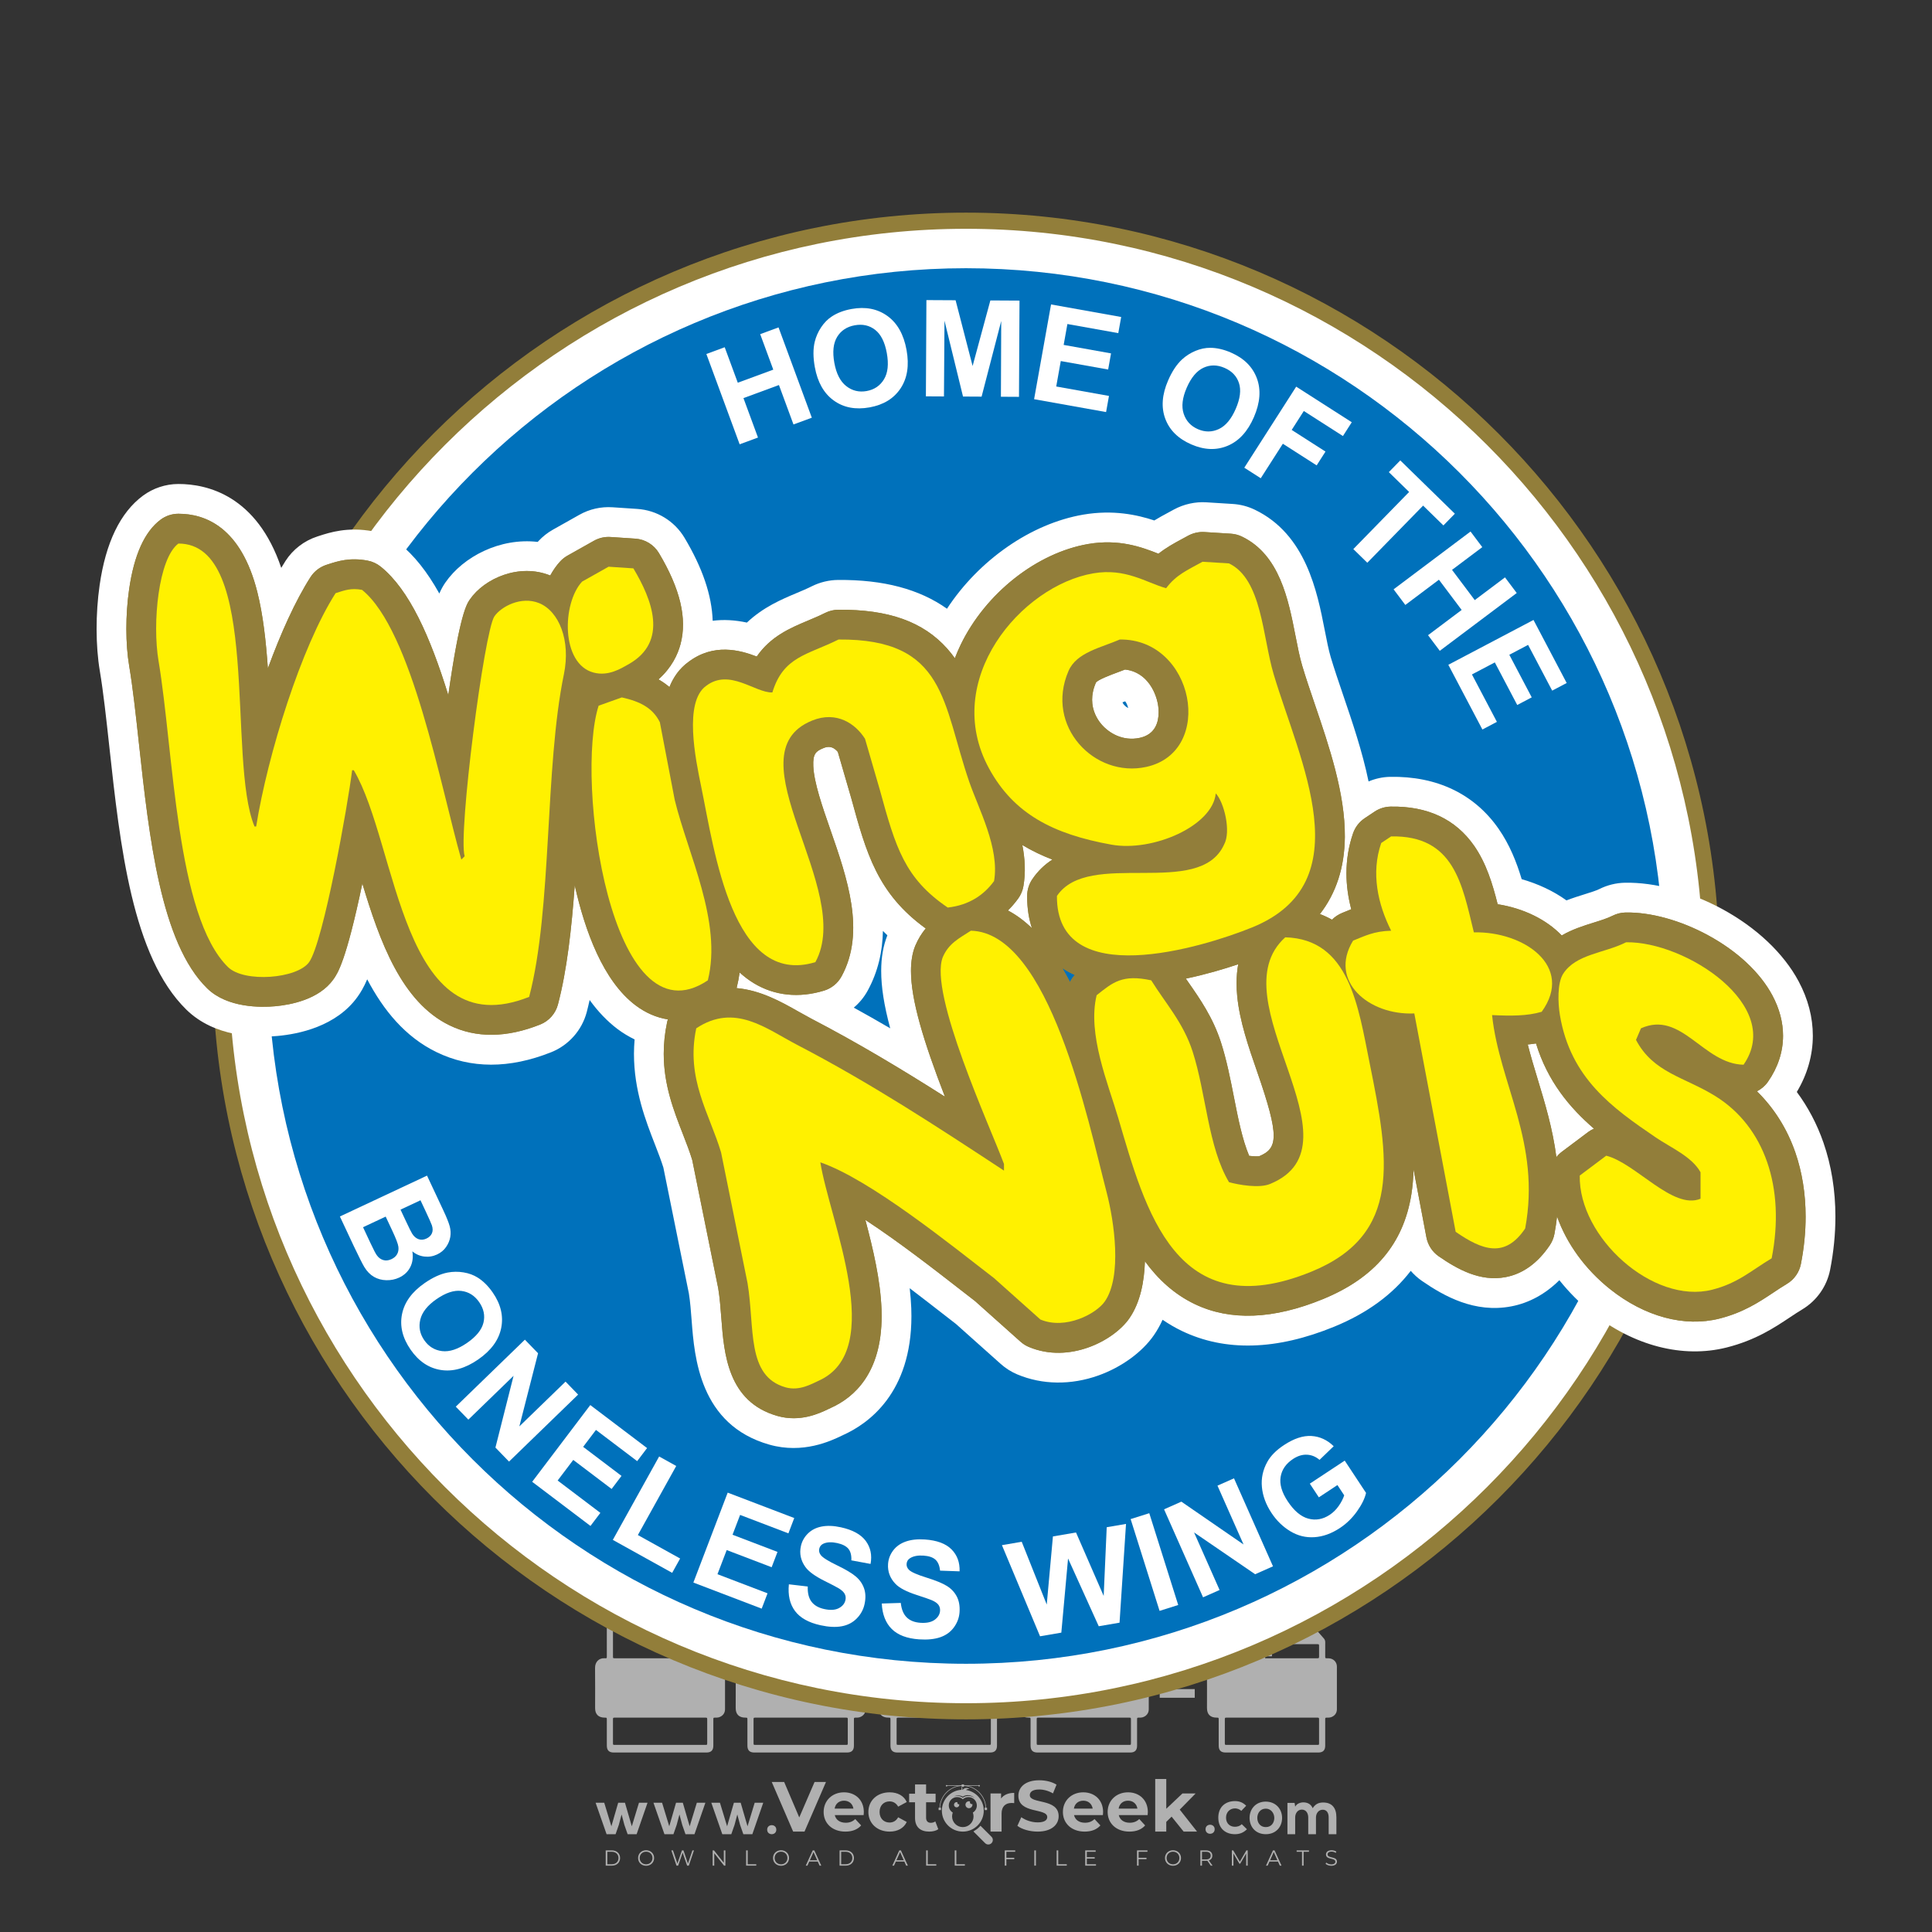 <?xml version="1.0" encoding="iso-8859-1"?>
<!-- Generator: Adobe Illustrator 27.0.0, SVG Export Plug-In . SVG Version: 6.00 Build 0)  -->
<svg version="1.1" id="Layer_1" xmlns="http://www.w3.org/2000/svg" xmlns:xlink="http://www.w3.org/1999/xlink" x="0px" y="0px"
	 viewBox="0 0 500 500" style="enable-background:new 0 0 500 500;" xml:space="preserve">
<rect x="0" y="0" width="500" height="500" fill="#333333" stroke="none"/>
<g id="watermark_1_">
	<g>
		<g id="watermark" style="opacity:0.61;">
			<g>
				<g>
					<g>
						<g>
							<polygon style="fill:#FFFFFF;" points="213.765,461.172 208.204,474.017 205.268,474.017 199.726,461.172 202.938,461.172 
								206.846,470.347 210.81,461.172 							"/>
						</g>
						<g>
							<path style="fill:#FFFFFF;" d="M223.507,469.741h-7.469c0.275,1.23,1.321,1.982,2.826,1.982c1.046,0,1.798-0.312,2.477-0.954
								l1.523,1.651c-0.917,1.046-2.294,1.597-4.074,1.597c-3.413,0-5.634-2.147-5.634-5.083c0-2.954,2.257-5.083,5.267-5.083
								c2.899,0,5.138,1.945,5.138,5.12C223.562,469.191,223.526,469.503,223.507,469.741 M216.002,468.071h4.863
								c-0.202-1.248-1.138-2.055-2.422-2.055C217.139,466.016,216.204,466.805,216.002,468.071"/>
						</g>
						<g>
							<path style="fill:#FFFFFF;" d="M224.735,468.934c0-2.973,2.294-5.083,5.505-5.083c2.074,0,3.707,0.899,4.423,2.514
								l-2.22,1.193c-0.532-0.936-1.321-1.358-2.221-1.358c-1.45,0-2.587,1.009-2.587,2.734c0,1.725,1.138,2.734,2.587,2.734
								c0.899,0,1.688-0.404,2.221-1.358l2.22,1.211c-0.716,1.578-2.349,2.495-4.423,2.495
								C227.029,474.017,224.735,471.907,224.735,468.934"/>
						</g>
						<g>
							<path style="fill:#FFFFFF;" d="M242.828,473.393c-0.587,0.422-1.45,0.624-2.331,0.624c-2.33,0-3.688-1.193-3.688-3.542
								v-4.055h-1.523v-2.202h1.523v-2.404h2.863v2.404h2.459v2.202h-2.459v4.019c0,0.844,0.458,1.303,1.229,1.303
								c0.422,0,0.844-0.128,1.156-0.367L242.828,473.393z"/>
						</g>
					</g>
					<g>
						<path style="fill:#FFFFFF;" d="M262.474,463.997v2.643c-0.238-0.018-0.422-0.037-0.642-0.037
							c-1.578,0-2.624,0.862-2.624,2.753v4.661h-2.863v-9.873h2.734v1.303C259.776,464.493,260.951,463.997,262.474,463.997"/>
					</g>
					<g>
						<path style="fill:#FFFFFF;" d="M263.299,472.53l1.009-2.239c1.083,0.789,2.697,1.339,4.239,1.339
							c1.762,0,2.477-0.587,2.477-1.376c0-2.404-7.469-0.752-7.469-5.524c0-2.184,1.762-4,5.413-4c1.615,0,3.267,0.385,4.459,1.138
							l-0.918,2.257c-1.193-0.679-2.422-1.009-3.56-1.009c-1.761,0-2.44,0.66-2.44,1.468c0,2.367,7.468,0.734,7.468,5.45
							c0,2.147-1.78,3.982-5.45,3.982C266.492,474.017,264.437,473.411,263.299,472.53"/>
					</g>
					<g>
						<path style="fill:#FFFFFF;" d="M285.428,469.741h-7.469c0.275,1.23,1.321,1.982,2.826,1.982c1.046,0,1.798-0.312,2.477-0.954
							l1.523,1.651c-0.918,1.046-2.294,1.597-4.074,1.597c-3.413,0-5.634-2.147-5.634-5.083c0-2.954,2.257-5.083,5.267-5.083
							c2.9,0,5.138,1.945,5.138,5.12C285.484,469.191,285.447,469.503,285.428,469.741 M277.923,468.071h4.863
							c-0.202-1.248-1.138-2.055-2.422-2.055C279.061,466.016,278.125,466.805,277.923,468.071"/>
					</g>
					<g>
						<path style="fill:#FFFFFF;" d="M297.007,469.741h-7.469c0.275,1.23,1.321,1.982,2.826,1.982c1.046,0,1.798-0.312,2.477-0.954
							l1.523,1.651c-0.918,1.046-2.294,1.597-4.074,1.597c-3.413,0-5.634-2.147-5.634-5.083c0-2.954,2.257-5.083,5.267-5.083
							c2.899,0,5.138,1.945,5.138,5.12C297.062,469.191,297.025,469.503,297.007,469.741 M289.501,468.071h4.863
							c-0.202-1.248-1.138-2.055-2.422-2.055C290.639,466.016,289.703,466.805,289.501,468.071"/>
					</g>
					<g>
						<polygon style="fill:#FFFFFF;" points="303.208,470.145 301.831,471.503 301.831,474.017 298.969,474.017 298.969,460.401 
							301.831,460.401 301.831,468.108 306.016,464.144 309.429,464.144 305.318,468.328 309.796,474.017 306.327,474.017 						"/>
					</g>
					<g>
						<path style="fill:#FFFFFF;" d="M256.601,475.359L256.601,475.359l-2.86-2.86c-0.435,0.508-0.953,0.943-1.534,1.284
							c-0.092,0.069-0.186,0.136-0.283,0.199l3.027,3.027c0.456,0.456,1.195,0.456,1.65,0
							C257.057,476.554,257.057,475.815,256.601,475.359"/>
					</g>
					<g>
						<path style="fill:#FFFFFF;" d="M249.984,463.244c0.221-0.173,0.495-0.281,0.797-0.281c0.042,0,0.083,0.002,0.124,0.006
							c-0.214-0.156-0.478-0.249-0.764-0.249c-0.395,0-0.744,0.18-0.981,0.458c-0.051,0-0.1,0.006-0.151,0.008
							c0.039-0.077,0.064-0.162,0.064-0.255c0-0.234-0.143-0.434-0.346-0.519c0.087,0.126,0.138,0.279,0.138,0.445
							c0,0.122-0.031,0.237-0.081,0.341c-2.811,0.201-5.03,2.539-5.03,5.4c0,2.993,2.426,5.42,5.42,5.42
							c2.993,0,5.42-2.426,5.42-5.42C254.595,465.879,252.593,463.635,249.984,463.244 M247.983,464.656
							c0.435,0,0.844,0.112,1.199,0.309c0.374-0.245,0.82-0.387,1.299-0.387c0.711,0,1.348,0.312,1.784,0.806
							c-0.435-0.379-1.004-0.61-1.627-0.61c-0.449,0-0.87,0.12-1.234,0.329c-0.079,0.046-0.156,0.096-0.229,0.15
							c-0.065-0.048-0.133-0.093-0.204-0.134c-0.369-0.219-0.8-0.344-1.26-0.344c-0.3,0-0.588,0.054-0.854,0.152
							C247.196,464.754,247.578,464.656,247.983,464.656 M251.772,469.098c0.115,0.305,0.181,0.634,0.181,0.979
							c0,1.534-1.244,2.777-2.778,2.777c-1.534,0-2.777-1.243-2.777-2.777c0-0.345,0.066-0.674,0.181-0.979
							c-0.62-0.382-1.035-1.064-1.035-1.846c0-1.197,0.971-2.168,2.168-2.168c0.565,0,1.078,0.218,1.463,0.572
							c0.386-0.354,0.899-0.572,1.464-0.572c1.197,0,2.168,0.971,2.168,2.168C252.807,468.034,252.392,468.716,251.772,469.098"/>
					</g>
					<g>
						<path style="fill:#FFFFFF;" d="M251.666,467.061c0,0.497-0.404,0.901-0.901,0.901c-0.497,0-0.901-0.404-0.901-0.901
							s0.404-0.901,0.901-0.901c0.101,0,0.197,0.017,0.287,0.047c-0.03,0.062-0.045,0.132-0.045,0.204
							c0,0.273,0.221,0.494,0.494,0.494c0.05,0,0.099-0.008,0.146-0.022C251.66,466.941,251.666,467,251.666,467.061"/>
					</g>
					<g>
						<path style="fill:#FFFFFF;" d="M248.255,467.061c0,0.376-0.305,0.681-0.681,0.681c-0.376,0-0.681-0.305-0.681-0.681
							s0.305-0.681,0.681-0.681c0.076,0,0.149,0.013,0.217,0.035c-0.023,0.047-0.034,0.1-0.034,0.155
							c0,0.206,0.167,0.374,0.374,0.374c0.038,0,0.075-0.006,0.11-0.017C248.25,466.97,248.255,467.015,248.255,467.061"/>
					</g>
					<g>
						<g>
							<g>
								<rect x="242.908" y="467.83" style="fill:#FFFFFF;" width="0.616" height="0.616"/>
							</g>
							<g>
								<rect x="254.827" y="467.83" style="fill:#FFFFFF;" width="0.616" height="0.616"/>
							</g>
							<g>
								<path style="fill:#FFFFFF;" d="M255.205,468.082h-0.14c0-3.248-2.642-5.89-5.89-5.89c-3.248,0-5.89,2.642-5.89,5.89h-0.14
									c0-1.611,0.627-3.125,1.766-4.264c1.139-1.139,2.653-1.766,4.264-1.766c1.611,0,3.125,0.627,4.264,1.766
									C254.578,464.957,255.205,466.471,255.205,468.082"/>
							</g>
						</g>
						<g>
							<rect x="248.868" y="461.814" style="fill:#FFFFFF;" width="0.616" height="0.616"/>
						</g>
						<g>
							<rect x="244.95" y="462.052" style="fill:#FFFFFF;" width="8.45" height="0.14"/>
						</g>
						<g>
							<path style="fill:#FFFFFF;" d="M245.174,462.15c0,0.108-0.088,0.196-0.196,0.196c-0.108,0-0.196-0.088-0.196-0.196
								c0-0.108,0.088-0.196,0.196-0.196C245.086,461.954,245.174,462.042,245.174,462.15"/>
						</g>
						<g>
							<path style="fill:#FFFFFF;" d="M253.596,462.15c0,0.108-0.088,0.196-0.196,0.196c-0.108,0-0.196-0.088-0.196-0.196
								c0-0.108,0.088-0.196,0.196-0.196C253.509,461.954,253.596,462.042,253.596,462.15"/>
						</g>
					</g>
				</g>
				<g>
					<path style="fill:#FFFFFF;" d="M314.356,473.409c0,1.559-2.364,1.559-2.364,0C311.993,471.851,314.356,471.851,314.356,473.409
						z"/>
				</g>
				<g>
					<g>
						<g>
							<path style="fill:#FFFFFF;" d="M161.739,466.549l1.772,6.088l1.855-6.088h2.215l-2.823,8.14h-2.33l-0.837-2.396l-0.722-2.708
								l-0.722,2.708l-0.837,2.396h-2.33l-2.839-8.14h2.231l1.855,6.088l1.756-6.088H161.739z"/>
						</g>
						<g>
							<path style="fill:#FFFFFF;" d="M176.713,466.549l1.772,6.088l1.855-6.088h2.215l-2.823,8.14h-2.33l-0.837-2.396l-0.722-2.708
								l-0.722,2.708l-0.837,2.396h-2.33l-2.839-8.14h2.231l1.855,6.088l1.756-6.088H176.713z"/>
						</g>
						<g>
							<path style="fill:#FFFFFF;" d="M191.687,466.549l1.772,6.088l1.855-6.088h2.215l-2.823,8.14h-2.33l-0.837-2.396l-0.722-2.708
								l-0.722,2.708l-0.837,2.396h-2.33l-2.839-8.14h2.231l1.855,6.088l1.756-6.088H191.687z"/>
						</g>
					</g>
					<g>
						<path style="fill:#FFFFFF;" d="M200.908,473.52c0,1.559-2.364,1.559-2.364,0C198.545,471.962,200.908,471.962,200.908,473.52z
							"/>
					</g>
					<g>
						<path style="fill:#FFFFFF;" d="M322.71,473.409c-0.935,0.919-1.919,1.28-3.117,1.28c-2.346,0-4.3-1.411-4.3-4.282
							s1.953-4.284,4.3-4.284c1.149,0,2.035,0.329,2.921,1.199l-1.264,1.329c-0.476-0.428-1.066-0.64-1.623-0.64
							c-1.346,0-2.33,0.985-2.33,2.396c0,1.542,1.05,2.362,2.297,2.362c0.64,0,1.28-0.18,1.772-0.672L322.71,473.409z"/>
					</g>
					<g>
						<path style="fill:#FFFFFF;" d="M331.805,470.472c0,2.33-1.591,4.217-4.217,4.217c-2.626,0-4.201-1.887-4.201-4.217
							c0-2.314,1.609-4.217,4.185-4.217C330.149,466.255,331.805,468.158,331.805,470.472z M325.389,470.472
							c0,1.231,0.739,2.38,2.199,2.38c1.46,0,2.199-1.149,2.199-2.38c0-1.215-0.854-2.396-2.199-2.396
							C326.144,468.077,325.389,469.258,325.389,470.472z"/>
					</g>
					<g>
						<path style="fill:#FFFFFF;" d="M338.572,474.689v-4.332c0-1.068-0.559-2.035-1.658-2.035c-1.082,0-1.722,0.967-1.722,2.035
							v4.332h-2.003v-8.107h1.855l0.148,0.985c0.426-0.82,1.362-1.116,2.133-1.116c0.969,0,1.937,0.394,2.396,1.51
							c0.723-1.149,1.658-1.478,2.708-1.478c2.297,0,3.43,1.412,3.43,3.84v4.365h-2.003v-4.365c0-1.066-0.442-1.97-1.526-1.97
							c-1.082,0-1.756,0.935-1.756,2.003v4.332H338.572z"/>
					</g>
				</g>
			</g>
		</g>
		<g style="opacity:0.61;">
			<g>
				<g>
					<path style="fill:#FFFFFF;" d="M345.988,431.299c-0.006-1.224-0.959-2.121-2.189-2.14c-0.924-0.014-0.832,0.12-0.834-0.867
						c-0.003-1.097-0.007-2.194,0.003-3.292c0.003-0.379-0.112-0.691-0.362-0.976c-2.342-2.668-4.678-5.342-7.019-8.011
						c-0.12-0.137-0.275-0.244-0.414-0.366c-6.214,0-12.427,0-18.641,0c-0.794,0.293-1.14,0.868-1.138,1.709
						c0.01,3.748,0.004,7.496,0.004,11.243c0,0.556-0.003,0.589-0.55,0.551c-1.497-0.102-2.516,0.986-2.497,2.492
						c0.044,3.476,0.013,6.953,0.014,10.429c0.001,1.58,0.867,2.443,2.45,2.449c0.582,0.002,0.582,0.002,0.582,0.6
						c0,2.219-0.001,4.438,0.001,6.657c0.001,1.192,0.58,1.771,1.768,1.771c8.013,0.001,16.027,0.001,24.04,0
						c1.168,0,1.755-0.583,1.757-1.745c0.002-2.256,0-4.512,0.001-6.768c0-0.512,0.002-0.511,0.52-0.515
						c0.271-0.002,0.541,0.008,0.809-0.058c0.996-0.246,1.69-1.044,1.694-2.069C346.003,438.696,346.005,434.997,345.988,431.299z
						 M317.537,417.162c5.337,0,10.674,0,16.01,0c0.548,0,0.554,0.007,0.554,0.561c0.001,2.243-0.001,4.486,0.001,6.73
						c0.001,0.811,0.249,1.059,1.06,1.059c1.91,0.001,3.821,0,5.731,0.001c0.458,0,0.479,0.021,0.481,0.483
						c0.003,0.887,0.002,1.775,0,2.662c-0.001,0.477-0.024,0.498-0.504,0.499c-3.895,0.001-7.79,0-11.684,0
						c-3.882,0-7.765,0-11.647,0c-0.55,0-0.552-0.001-0.552-0.561c-0.001-3.624-0.001-7.247,0-10.871
						C316.987,417.166,316.991,417.162,317.537,417.162z M340.822,451.579c-3.883,0.001-7.766,0-11.65,0c-3.871,0-7.742,0-11.613,0
						c-0.572,0-0.574-0.002-0.574-0.579c-0.001-1.997-0.001-3.994,0.001-5.991c0-0.464,0.023-0.486,0.478-0.487
						c7.803-0.001,15.607-0.001,23.41,0c0.478,0,0.499,0.02,0.499,0.503c0.002,1.997,0.001,3.994,0,5.991
						C341.375,451.574,341.37,451.579,340.822,451.579z"/>
				</g>
				<g>
					<g>
						<rect x="327.418" y="417.053" style="fill:#FFFFFF;" width="1.757" height="1.054"/>
					</g>
					<g>
						<rect x="325.662" y="418.107" style="fill:#FFFFFF;" width="1.757" height="1.054"/>
					</g>
					<g>
						<rect x="327.418" y="419.161" style="fill:#FFFFFF;" width="1.757" height="1.054"/>
					</g>
					<g>
						<rect x="325.662" y="420.215" style="fill:#FFFFFF;" width="1.757" height="1.054"/>
					</g>
					<g>
						<rect x="327.418" y="421.269" style="fill:#FFFFFF;" width="1.757" height="1.054"/>
					</g>
					<g>
						<rect x="325.662" y="422.323" style="fill:#FFFFFF;" width="1.757" height="1.054"/>
					</g>
					<g>
						<rect x="327.418" y="423.378" style="fill:#FFFFFF;" width="1.757" height="1.054"/>
					</g>
					<g>
						<rect x="325.662" y="424.432" style="fill:#FFFFFF;" width="1.757" height="1.054"/>
					</g>
					<g>
						<rect x="327.418" y="425.486" style="fill:#FFFFFF;" width="1.757" height="1.054"/>
					</g>
					<g>
						<rect x="325.662" y="426.54" style="fill:#FFFFFF;" width="1.757" height="1.054"/>
					</g>
					<g>
						<rect x="327.418" y="427.594" style="fill:#FFFFFF;" width="1.757" height="1.054"/>
					</g>
					<g>
						<rect x="325.662" y="428.648" style="fill:#FFFFFF;" width="1.757" height="1.054"/>
					</g>
				</g>
			</g>
			<g>
				<path style="fill:#FFFFFF;" d="M187.637,431.299c-0.006-1.224-0.959-2.121-2.189-2.14c-0.924-0.014-0.832,0.12-0.834-0.867
					c-0.003-1.097-0.007-2.194,0.003-3.292c0.003-0.379-0.112-0.691-0.362-0.976c-2.342-2.668-4.678-5.342-7.019-8.011
					c-0.12-0.137-0.275-0.244-0.414-0.366c-6.214,0-12.427,0-18.641,0c-0.794,0.293-1.14,0.868-1.138,1.709
					c0.01,3.748,0.004,7.496,0.004,11.243c0,0.556-0.003,0.589-0.55,0.551c-1.497-0.102-2.516,0.986-2.497,2.492
					c0.044,3.476,0.013,6.953,0.014,10.429c0.001,1.58,0.867,2.443,2.45,2.449c0.582,0.002,0.582,0.002,0.582,0.6
					c0,2.219-0.001,4.438,0.001,6.657c0.001,1.192,0.58,1.771,1.768,1.771c8.013,0.001,16.027,0.001,24.04,0
					c1.168,0,1.755-0.583,1.757-1.745c0.002-2.256,0-4.512,0.001-6.768c0-0.512,0.002-0.511,0.52-0.515
					c0.271-0.002,0.541,0.008,0.809-0.058c0.996-0.246,1.69-1.044,1.694-2.069C187.652,438.696,187.655,434.997,187.637,431.299z
					 M159.187,417.162c5.337,0,10.674,0,16.01,0c0.548,0,0.554,0.007,0.554,0.561c0.001,2.243-0.001,4.486,0.001,6.73
					c0.001,0.811,0.249,1.059,1.06,1.059c1.91,0.001,3.821,0,5.731,0.001c0.458,0,0.479,0.021,0.481,0.483
					c0.003,0.887,0.002,1.775,0,2.662c-0.001,0.477-0.024,0.498-0.504,0.499c-3.895,0.001-7.79,0-11.684,0
					c-3.882,0-7.765,0-11.647,0c-0.55,0-0.552-0.001-0.552-0.561c-0.001-3.624-0.001-7.247,0-10.871
					C158.636,417.166,158.64,417.162,159.187,417.162z M182.472,451.579c-3.883,0.001-7.766,0-11.65,0c-3.871,0-7.742,0-11.613,0
					c-0.572,0-0.574-0.002-0.574-0.579c-0.001-1.997-0.001-3.994,0.001-5.991c0-0.464,0.023-0.486,0.478-0.487
					c7.803-0.001,15.607-0.001,23.41,0c0.478,0,0.499,0.02,0.499,0.503c0.002,1.997,0.001,3.994,0,5.991
					C183.024,451.574,183.019,451.579,182.472,451.579z"/>
			</g>
			<g>
				<path style="fill:#FFFFFF;" d="M159.779,440.669v-7.897h2.779c0.375,0,0.726,0.061,1.053,0.182
					c0.327,0.121,0.612,0.292,0.855,0.513c0.242,0.221,0.434,0.483,0.573,0.789c0.14,0.305,0.21,0.642,0.21,1.009
					c0,0.375-0.07,0.715-0.21,1.02c-0.14,0.305-0.331,0.568-0.573,0.789c-0.243,0.221-0.528,0.392-0.855,0.513
					c-0.327,0.121-0.678,0.182-1.053,0.182h-1.29v2.901H159.779z M162.58,436.356c0.39,0,0.684-0.111,0.882-0.331
					c0.199-0.22,0.298-0.474,0.298-0.761c0-0.14-0.024-0.276-0.072-0.408c-0.048-0.132-0.121-0.248-0.221-0.347
					c-0.099-0.099-0.223-0.178-0.37-0.237c-0.147-0.059-0.32-0.089-0.518-0.089h-1.312v2.173H162.58z"/>
				<path style="fill:#FFFFFF;" d="M166.308,432.771h1.731l3.177,5.294h0.088l-0.088-1.522v-3.772h1.478v7.897h-1.566l-3.353-5.592
					h-0.088l0.088,1.522v4.07h-1.467V432.771z"/>
				<path style="fill:#FFFFFF;" d="M177.922,436.334h3.872c0.022,0.089,0.04,0.195,0.055,0.32c0.014,0.125,0.022,0.25,0.022,0.375
					c0,0.507-0.077,0.985-0.231,1.434c-0.154,0.449-0.397,0.849-0.728,1.202c-0.353,0.375-0.776,0.666-1.268,0.871
					c-0.493,0.206-1.055,0.309-1.688,0.309c-0.574,0-1.114-0.103-1.622-0.309c-0.507-0.206-0.948-0.492-1.323-0.86
					c-0.375-0.367-0.673-0.803-0.894-1.307c-0.221-0.504-0.331-1.053-0.331-1.649c0-0.595,0.11-1.145,0.331-1.649
					c0.221-0.504,0.518-0.939,0.894-1.307c0.375-0.367,0.816-0.654,1.323-0.86c0.507-0.206,1.048-0.309,1.622-0.309
					c0.64,0,1.211,0.11,1.715,0.331c0.504,0.221,0.935,0.526,1.296,0.915l-1.025,1.004c-0.258-0.272-0.544-0.48-0.861-0.623
					c-0.316-0.143-0.695-0.215-1.136-0.215c-0.361,0-0.703,0.065-1.026,0.193c-0.324,0.129-0.607,0.311-0.85,0.546
					c-0.242,0.235-0.436,0.52-0.579,0.855c-0.143,0.335-0.215,0.708-0.215,1.119c0,0.412,0.072,0.785,0.215,1.12
					c0.143,0.335,0.338,0.62,0.584,0.855c0.246,0.235,0.531,0.418,0.855,0.546c0.323,0.129,0.669,0.193,1.037,0.193
					c0.419,0,0.773-0.061,1.064-0.182c0.29-0.121,0.538-0.278,0.744-0.469c0.148-0.132,0.275-0.3,0.381-0.502
					c0.106-0.202,0.189-0.428,0.248-0.678h-2.482V436.334z"/>
			</g>
			<g>
				<path style="fill:#FFFFFF;" d="M224.019,431.299c-0.006-1.224-0.959-2.121-2.189-2.14c-0.924-0.014-0.832,0.12-0.834-0.867
					c-0.003-1.097-0.007-2.194,0.003-3.292c0.003-0.379-0.112-0.691-0.362-0.976c-2.342-2.668-4.678-5.342-7.019-8.011
					c-0.12-0.137-0.275-0.244-0.414-0.366c-6.214,0-12.427,0-18.641,0c-0.794,0.293-1.14,0.868-1.138,1.709
					c0.01,3.748,0.004,7.496,0.004,11.243c0,0.556-0.003,0.589-0.55,0.551c-1.497-0.102-2.516,0.986-2.497,2.492
					c0.044,3.476,0.013,6.953,0.014,10.429c0.001,1.58,0.867,2.443,2.45,2.449c0.582,0.002,0.582,0.002,0.582,0.6
					c0,2.219-0.001,4.438,0.001,6.657c0.001,1.192,0.58,1.771,1.768,1.771c8.013,0.001,16.027,0.001,24.04,0
					c1.168,0,1.755-0.583,1.757-1.745c0.002-2.256,0-4.512,0.001-6.768c0-0.512,0.002-0.511,0.52-0.515
					c0.271-0.002,0.541,0.008,0.809-0.058c0.997-0.246,1.69-1.044,1.694-2.069C224.034,438.696,224.036,434.997,224.019,431.299z
					 M195.568,417.162c5.337,0,10.674,0,16.01,0c0.548,0,0.554,0.007,0.554,0.561c0.001,2.243-0.001,4.486,0.001,6.73
					c0.001,0.811,0.249,1.059,1.06,1.059c1.91,0.001,3.821,0,5.731,0.001c0.458,0,0.479,0.021,0.481,0.483
					c0.003,0.887,0.002,1.775,0,2.662c-0.001,0.477-0.024,0.498-0.504,0.499c-3.895,0.001-7.79,0-11.684,0
					c-3.882,0-7.765,0-11.647,0c-0.55,0-0.552-0.001-0.552-0.561c-0.001-3.624-0.001-7.247,0-10.871
					C195.018,417.166,195.022,417.162,195.568,417.162z M218.854,451.579c-3.883,0.001-7.766,0-11.65,0c-3.871,0-7.742,0-11.613,0
					c-0.572,0-0.574-0.002-0.574-0.579c-0.001-1.997-0.001-3.994,0.001-5.991c0-0.464,0.023-0.486,0.478-0.487
					c7.803-0.001,15.607-0.001,23.41,0c0.478,0,0.499,0.02,0.499,0.503c0.002,1.997,0.001,3.994,0,5.991
					C219.406,451.574,219.401,451.579,218.854,451.579z"/>
			</g>
			<g>
				<path style="fill:#FFFFFF;" d="M205.111,432.771h1.699l2.967,7.897h-1.644l-0.651-1.886h-3.044l-0.651,1.886h-1.643
					L205.111,432.771z M206.997,437.415l-0.706-1.974l-0.287-0.96h-0.088l-0.287,0.96l-0.706,1.974H206.997z"/>
				<path style="fill:#FFFFFF;" d="M211.331,434.536c-0.125,0-0.245-0.024-0.359-0.072c-0.114-0.048-0.213-0.114-0.298-0.199
					c-0.084-0.084-0.151-0.182-0.198-0.292c-0.048-0.11-0.072-0.232-0.072-0.364s0.024-0.254,0.072-0.364
					c0.048-0.11,0.114-0.208,0.198-0.292c0.084-0.084,0.184-0.151,0.298-0.198c0.114-0.048,0.233-0.072,0.359-0.072
					c0.257,0,0.478,0.09,0.662,0.27c0.184,0.181,0.276,0.399,0.276,0.656s-0.092,0.476-0.276,0.656
					C211.809,434.446,211.589,434.536,211.331,434.536z M210.615,440.669v-5.404h1.445v5.404H210.615z"/>
			</g>
			<g>
				<path style="fill:#FFFFFF;" d="M261.044,431.299c-0.006-1.224-0.959-2.121-2.189-2.14c-0.924-0.014-0.832,0.12-0.834-0.867
					c-0.003-1.097-0.007-2.194,0.003-3.292c0.003-0.379-0.112-0.691-0.362-0.976c-2.342-2.668-4.678-5.342-7.019-8.011
					c-0.12-0.137-0.275-0.244-0.414-0.366c-6.214,0-12.427,0-18.641,0c-0.794,0.293-1.14,0.868-1.138,1.709
					c0.01,3.748,0.004,7.496,0.004,11.243c0,0.556-0.003,0.589-0.55,0.551c-1.497-0.102-2.516,0.986-2.497,2.492
					c0.044,3.476,0.013,6.953,0.014,10.429c0.001,1.58,0.867,2.443,2.45,2.449c0.582,0.002,0.582,0.002,0.582,0.6
					c0,2.219-0.001,4.438,0.001,6.657c0.001,1.192,0.58,1.771,1.768,1.771c8.013,0.001,16.027,0.001,24.04,0
					c1.168,0,1.755-0.583,1.757-1.745c0.002-2.256,0-4.512,0.001-6.768c0-0.512,0.002-0.511,0.52-0.515
					c0.271-0.002,0.541,0.008,0.809-0.058c0.996-0.246,1.69-1.044,1.694-2.069C261.059,438.696,261.061,434.997,261.044,431.299z
					 M232.593,417.162c5.337,0,10.674,0,16.01,0c0.548,0,0.554,0.007,0.554,0.561c0.001,2.243-0.001,4.486,0.001,6.73
					c0.001,0.811,0.249,1.059,1.06,1.059c1.91,0.001,3.821,0,5.731,0.001c0.458,0,0.479,0.021,0.481,0.483
					c0.003,0.887,0.002,1.775,0,2.662c-0.001,0.477-0.024,0.498-0.504,0.499c-3.895,0.001-7.79,0-11.684,0
					c-3.882,0-7.765,0-11.647,0c-0.55,0-0.552-0.001-0.552-0.561c-0.001-3.624-0.001-7.247,0-10.871
					C232.042,417.166,232.047,417.162,232.593,417.162z M255.878,451.579c-3.883,0.001-7.766,0-11.65,0c-3.871,0-7.742,0-11.613,0
					c-0.572,0-0.574-0.002-0.574-0.579c-0.001-1.997-0.001-3.994,0.001-5.991c0-0.464,0.023-0.486,0.478-0.487
					c7.803-0.001,15.607-0.001,23.41,0c0.478,0,0.499,0.02,0.499,0.503c0.002,1.997,0.001,3.994,0,5.991
					C256.431,451.574,256.426,451.579,255.878,451.579z"/>
			</g>
			<g>
				<path style="fill:#FFFFFF;" d="M236.361,440.845c-0.338,0-0.662-0.048-0.971-0.143c-0.309-0.095-0.592-0.239-0.849-0.43
					c-0.257-0.191-0.481-0.425-0.673-0.7c-0.191-0.276-0.342-0.597-0.452-0.965l1.401-0.551c0.103,0.397,0.283,0.726,0.54,0.987
					c0.257,0.261,0.596,0.392,1.015,0.392c0.154,0,0.303-0.02,0.447-0.061c0.143-0.04,0.272-0.099,0.386-0.176
					s0.204-0.175,0.27-0.292c0.066-0.118,0.099-0.254,0.099-0.408c0-0.147-0.026-0.279-0.077-0.397
					c-0.051-0.117-0.138-0.227-0.259-0.331c-0.121-0.103-0.28-0.202-0.475-0.298c-0.195-0.095-0.435-0.195-0.722-0.298l-0.485-0.176
					c-0.213-0.073-0.429-0.173-0.645-0.298c-0.217-0.125-0.413-0.276-0.59-0.452c-0.177-0.176-0.322-0.384-0.436-0.623
					c-0.114-0.239-0.171-0.509-0.171-0.81c0-0.309,0.06-0.597,0.182-0.866c0.121-0.268,0.294-0.503,0.518-0.706
					c0.224-0.202,0.492-0.36,0.805-0.474s0.66-0.171,1.042-0.171c0.397,0,0.74,0.053,1.031,0.16
					c0.291,0.107,0.537,0.243,0.739,0.408c0.202,0.165,0.366,0.348,0.491,0.546c0.125,0.199,0.217,0.386,0.276,0.563l-1.312,0.551
					c-0.074-0.221-0.208-0.419-0.402-0.596c-0.195-0.176-0.462-0.265-0.8-0.265c-0.324,0-0.592,0.075-0.805,0.226
					c-0.213,0.151-0.32,0.348-0.32,0.59c0,0.235,0.103,0.436,0.309,0.601c0.206,0.165,0.533,0.325,0.982,0.48l0.497,0.165
					c0.316,0.111,0.605,0.237,0.866,0.381c0.261,0.143,0.485,0.314,0.673,0.513c0.187,0.199,0.331,0.425,0.43,0.678
					c0.1,0.254,0.149,0.546,0.149,0.877c0,0.412-0.083,0.767-0.248,1.064c-0.165,0.298-0.377,0.542-0.634,0.734
					c-0.258,0.191-0.548,0.335-0.872,0.43C236.986,440.797,236.67,440.845,236.361,440.845z"/>
				<path style="fill:#FFFFFF;" d="M239.516,432.771h1.61l1.633,4.754l0.287,1.015h0.088l0.309-1.015l1.699-4.754h1.61l-2.879,7.897
					h-1.566L239.516,432.771z"/>
				<path style="fill:#FFFFFF;" d="M251.097,436.334h3.871c0.022,0.089,0.04,0.195,0.055,0.32c0.015,0.125,0.023,0.25,0.023,0.375
					c0,0.507-0.078,0.985-0.232,1.434c-0.154,0.449-0.397,0.849-0.728,1.202c-0.353,0.375-0.775,0.666-1.268,0.871
					c-0.493,0.206-1.055,0.309-1.688,0.309c-0.574,0-1.114-0.103-1.621-0.309c-0.507-0.206-0.949-0.492-1.324-0.86
					c-0.375-0.367-0.673-0.803-0.894-1.307c-0.22-0.504-0.331-1.053-0.331-1.649c0-0.595,0.11-1.145,0.331-1.649
					c0.221-0.504,0.518-0.939,0.894-1.307c0.375-0.367,0.816-0.654,1.324-0.86c0.507-0.206,1.047-0.309,1.621-0.309
					c0.64,0,1.211,0.11,1.715,0.331c0.504,0.221,0.936,0.526,1.296,0.915l-1.026,1.004c-0.257-0.272-0.544-0.48-0.861-0.623
					c-0.316-0.143-0.694-0.215-1.136-0.215c-0.36,0-0.702,0.065-1.026,0.193c-0.323,0.129-0.607,0.311-0.849,0.546
					c-0.243,0.235-0.436,0.52-0.579,0.855c-0.143,0.335-0.215,0.708-0.215,1.119c0,0.412,0.072,0.785,0.215,1.12
					c0.143,0.335,0.338,0.62,0.585,0.855c0.246,0.235,0.531,0.418,0.854,0.546c0.324,0.129,0.669,0.193,1.037,0.193
					c0.419,0,0.774-0.061,1.064-0.182c0.29-0.121,0.539-0.278,0.745-0.469c0.147-0.132,0.274-0.3,0.38-0.502
					c0.107-0.202,0.189-0.428,0.248-0.678h-2.482V436.334z"/>
			</g>
			<g>
				<path style="fill:#FFFFFF;" d="M297.3,431.299c-0.006-1.224-0.959-2.121-2.189-2.14c-0.924-0.014-0.832,0.12-0.834-0.867
					c-0.003-1.097-0.007-2.194,0.003-3.292c0.003-0.379-0.112-0.691-0.362-0.976c-2.342-2.668-4.678-5.342-7.019-8.011
					c-0.12-0.137-0.275-0.244-0.414-0.366c-6.214,0-12.427,0-18.641,0c-0.794,0.293-1.14,0.868-1.138,1.709
					c0.01,3.748,0.004,7.496,0.004,11.243c0,0.556-0.003,0.589-0.55,0.551c-1.497-0.102-2.516,0.986-2.497,2.492
					c0.044,3.476,0.013,6.953,0.014,10.429c0.001,1.58,0.867,2.443,2.45,2.449c0.582,0.002,0.582,0.002,0.582,0.6
					c0,2.219-0.001,4.438,0.001,6.657c0.001,1.192,0.58,1.771,1.768,1.771c8.013,0.001,16.027,0.001,24.04,0
					c1.168,0,1.755-0.583,1.757-1.745c0.002-2.256,0-4.512,0.001-6.768c0-0.512,0.002-0.511,0.52-0.515
					c0.271-0.002,0.541,0.008,0.809-0.058c0.996-0.246,1.69-1.044,1.694-2.069C297.315,438.696,297.318,434.997,297.3,431.299z
					 M268.85,417.162c5.337,0,10.674,0,16.01,0c0.548,0,0.554,0.007,0.554,0.561c0.001,2.243-0.001,4.486,0.001,6.73
					c0.001,0.811,0.249,1.059,1.06,1.059c1.91,0.001,3.821,0,5.731,0.001c0.458,0,0.479,0.021,0.481,0.483
					c0.003,0.887,0.002,1.775,0,2.662c-0.001,0.477-0.024,0.498-0.504,0.499c-3.895,0.001-7.79,0-11.684,0
					c-3.882,0-7.765,0-11.647,0c-0.55,0-0.552-0.001-0.552-0.561c-0.001-3.624-0.001-7.247,0-10.871
					C268.299,417.166,268.303,417.162,268.85,417.162z M292.135,451.579c-3.883,0.001-7.766,0-11.65,0c-3.871,0-7.742,0-11.613,0
					c-0.572,0-0.574-0.002-0.574-0.579c-0.001-1.997-0.001-3.994,0.001-5.991c0-0.464,0.023-0.486,0.478-0.487
					c7.803-0.001,15.607-0.001,23.41,0c0.478,0,0.499,0.02,0.499,0.503c0.001,1.997,0.001,3.994,0,5.991
					C292.687,451.574,292.682,451.579,292.135,451.579z"/>
			</g>
			<g>
				<path style="fill:#FFFFFF;" d="M272.966,434.183v1.831h3.165v1.412h-3.165v1.831h3.518v1.412h-5.007v-7.897h5.007v1.412H272.966
					z"/>
				<path style="fill:#FFFFFF;" d="M277.852,440.669v-7.897h2.779c0.375,0,0.726,0.061,1.053,0.182
					c0.327,0.121,0.612,0.292,0.855,0.513c0.243,0.221,0.434,0.483,0.574,0.789c0.14,0.305,0.209,0.642,0.209,1.009
					c0,0.375-0.07,0.715-0.209,1.02c-0.14,0.305-0.331,0.568-0.574,0.789c-0.243,0.221-0.528,0.392-0.855,0.513
					c-0.327,0.121-0.678,0.182-1.053,0.182h-1.29v2.901H277.852z M280.653,436.356c0.389,0,0.684-0.111,0.882-0.331
					c0.199-0.22,0.298-0.474,0.298-0.761c0-0.14-0.024-0.276-0.072-0.408c-0.048-0.132-0.121-0.248-0.221-0.347
					c-0.099-0.099-0.222-0.178-0.37-0.237c-0.147-0.059-0.32-0.089-0.518-0.089h-1.312v2.173H280.653z"/>
				<path style="fill:#FFFFFF;" d="M286.797,440.845c-0.338,0-0.662-0.048-0.971-0.143c-0.309-0.095-0.592-0.239-0.849-0.43
					c-0.257-0.191-0.482-0.425-0.673-0.7c-0.191-0.276-0.342-0.597-0.452-0.965l1.401-0.551c0.103,0.397,0.283,0.726,0.541,0.987
					c0.257,0.261,0.595,0.392,1.015,0.392c0.154,0,0.303-0.02,0.447-0.061c0.143-0.04,0.272-0.099,0.386-0.176
					c0.114-0.077,0.204-0.175,0.27-0.292c0.066-0.118,0.1-0.254,0.1-0.408c0-0.147-0.026-0.279-0.077-0.397
					c-0.051-0.117-0.138-0.227-0.259-0.331c-0.121-0.103-0.279-0.202-0.474-0.298c-0.195-0.095-0.436-0.195-0.723-0.298
					l-0.485-0.176c-0.213-0.073-0.428-0.173-0.645-0.298c-0.217-0.125-0.414-0.276-0.59-0.452c-0.176-0.176-0.322-0.384-0.436-0.623
					c-0.114-0.239-0.171-0.509-0.171-0.81c0-0.309,0.061-0.597,0.182-0.866c0.121-0.268,0.294-0.503,0.518-0.706
					c0.224-0.202,0.493-0.36,0.805-0.474c0.312-0.114,0.66-0.171,1.042-0.171c0.397,0,0.741,0.053,1.031,0.16
					c0.29,0.107,0.537,0.243,0.739,0.408c0.202,0.165,0.365,0.348,0.491,0.546c0.125,0.199,0.217,0.386,0.276,0.563l-1.312,0.551
					c-0.074-0.221-0.208-0.419-0.403-0.596c-0.195-0.176-0.462-0.265-0.799-0.265c-0.324,0-0.592,0.075-0.805,0.226
					c-0.213,0.151-0.32,0.348-0.32,0.59c0,0.235,0.103,0.436,0.309,0.601c0.206,0.165,0.533,0.325,0.982,0.48l0.496,0.165
					c0.316,0.111,0.605,0.237,0.866,0.381c0.261,0.143,0.485,0.314,0.673,0.513c0.187,0.199,0.331,0.425,0.43,0.678
					c0.099,0.254,0.149,0.546,0.149,0.877c0,0.412-0.083,0.767-0.248,1.064c-0.165,0.298-0.377,0.542-0.634,0.734
					c-0.258,0.191-0.548,0.335-0.872,0.43C287.422,440.797,287.105,440.845,286.797,440.845z"/>
			</g>
			<g>
				<path style="fill:#FFFFFF;" d="M321.394,439.168l4.004-4.985h-3.827v-1.412h5.559v1.5l-3.96,4.985h4.004v1.412h-5.779V439.168z"
					/>
				<path style="fill:#FFFFFF;" d="M328.409,432.771h1.489v7.897h-1.489V432.771z"/>
				<path style="fill:#FFFFFF;" d="M331.486,440.669v-7.897h2.779c0.375,0,0.726,0.061,1.053,0.182
					c0.327,0.121,0.612,0.292,0.855,0.513s0.434,0.483,0.574,0.789c0.14,0.305,0.209,0.642,0.209,1.009
					c0,0.375-0.07,0.715-0.209,1.02c-0.14,0.305-0.331,0.568-0.574,0.789c-0.243,0.221-0.528,0.392-0.855,0.513
					c-0.327,0.121-0.678,0.182-1.053,0.182h-1.29v2.901H331.486z M334.288,436.356c0.389,0,0.684-0.111,0.882-0.331
					c0.199-0.22,0.298-0.474,0.298-0.761c0-0.14-0.024-0.276-0.072-0.408c-0.048-0.132-0.121-0.248-0.221-0.347
					c-0.099-0.099-0.222-0.178-0.37-0.237c-0.147-0.059-0.32-0.089-0.518-0.089h-1.312v2.173H334.288z"/>
			</g>
		</g>
		<g style="opacity:0.61;">
			<path style="fill:#FFFFFF;" d="M300.133,433.27h9.067v2.242h-9.067V433.27z M300.133,437.136h9.067v2.243h-9.067V437.136z"/>
		</g>
	</g>
	<g style="opacity:0.61;">
		<path style="fill:#FFFFFF;" d="M156.756,478.878h1.607c1.263,0,2.114,0.812,2.114,1.974c0,1.161-0.851,1.973-2.114,1.973h-1.607
			V478.878z M158.34,482.464c1.049,0,1.725-0.665,1.725-1.612c0-0.947-0.677-1.613-1.725-1.613h-1.167v3.225H158.34z"/>
		<path style="fill:#FFFFFF;" d="M165.139,480.851c0-1.15,0.879-2.007,2.075-2.007c1.184,0,2.069,0.851,2.069,2.007
			c0,1.156-0.885,2.007-2.069,2.007C166.019,482.858,165.139,482.002,165.139,480.851z M168.866,480.851
			c0-0.942-0.705-1.635-1.652-1.635c-0.953,0-1.663,0.693-1.663,1.635c0,0.941,0.71,1.635,1.663,1.635
			C168.162,482.486,168.866,481.793,168.866,480.851z"/>
		<path style="fill:#FFFFFF;" d="M179.596,478.878l-1.331,3.947h-0.44l-1.156-3.366l-1.161,3.366h-0.434l-1.331-3.947h0.429
			l1.139,3.394l1.178-3.394h0.389l1.161,3.411l1.156-3.411H179.596z"/>
		<path style="fill:#FFFFFF;" d="M187.731,478.878v3.947h-0.344l-2.537-3.202v3.202h-0.417v-3.947h0.344l2.543,3.203v-3.203H187.731
			z"/>
		<path style="fill:#FFFFFF;" d="M193.093,478.878h0.417v3.586h2.21v0.361h-2.627V478.878z"/>
		<path style="fill:#FFFFFF;" d="M200.061,480.851c0-1.15,0.879-2.007,2.075-2.007c1.184,0,2.069,0.851,2.069,2.007
			c0,1.156-0.885,2.007-2.069,2.007C200.941,482.858,200.061,482.002,200.061,480.851z M203.788,480.851
			c0-0.942-0.705-1.635-1.652-1.635c-0.953,0-1.663,0.693-1.663,1.635c0,0.941,0.71,1.635,1.663,1.635
			C203.083,482.486,203.788,481.793,203.788,480.851z"/>
		<path style="fill:#FFFFFF;" d="M211.636,481.77h-2.199l-0.474,1.054h-0.434l1.804-3.947h0.412l1.804,3.947h-0.44L211.636,481.77z
			 M211.484,481.432l-0.947-2.12l-0.947,2.12H211.484z"/>
		<path style="fill:#FFFFFF;" d="M217.28,478.878h1.607c1.263,0,2.114,0.812,2.114,1.974c0,1.161-0.851,1.973-2.114,1.973h-1.607
			V478.878z M218.864,482.464c1.049,0,1.725-0.665,1.725-1.612c0-0.947-0.677-1.613-1.725-1.613h-1.167v3.225H218.864z"/>
		<path style="fill:#FFFFFF;" d="M234.041,481.77h-2.199l-0.474,1.054h-0.434l1.804-3.947h0.412l1.804,3.947h-0.44L234.041,481.77z
			 M233.889,481.432l-0.947-2.12l-0.947,2.12H233.889z"/>
		<path style="fill:#FFFFFF;" d="M239.685,478.878h0.417v3.586h2.21v0.361h-2.627V478.878z"/>
		<path style="fill:#FFFFFF;" d="M247.082,478.878h0.417v3.586h2.21v0.361h-2.627V478.878z"/>
		<path style="fill:#FFFFFF;" d="M260.449,479.239v1.551h2.041v0.361h-2.041v1.675h-0.417v-3.947h2.706v0.361H260.449z"/>
		<path style="fill:#FFFFFF;" d="M267.678,478.878h0.417v3.947h-0.417V478.878z"/>
		<path style="fill:#FFFFFF;" d="M273.456,478.878h0.417v3.586h2.21v0.361h-2.627V478.878z"/>
		<path style="fill:#FFFFFF;" d="M283.644,482.464v0.361h-2.791v-3.947h2.706v0.361h-2.289v1.404h2.041v0.355h-2.041v1.466H283.644z
			"/>
		<path style="fill:#FFFFFF;" d="M294.672,479.239v1.551h2.041v0.361h-2.041v1.675h-0.417v-3.947h2.706v0.361H294.672z"/>
		<path style="fill:#FFFFFF;" d="M301.5,480.851c0-1.15,0.879-2.007,2.075-2.007c1.184,0,2.069,0.851,2.069,2.007
			c0,1.156-0.885,2.007-2.069,2.007C302.379,482.858,301.5,482.002,301.5,480.851z M305.226,480.851
			c0-0.942-0.705-1.635-1.652-1.635c-0.953,0-1.663,0.693-1.663,1.635c0,0.941,0.71,1.635,1.663,1.635
			C304.522,482.486,305.226,481.793,305.226,480.851z"/>
		<path style="fill:#FFFFFF;" d="M313.351,482.825l-0.902-1.269c-0.102,0.011-0.203,0.017-0.316,0.017h-1.06v1.252h-0.417v-3.947
			h1.477c1.004,0,1.613,0.507,1.613,1.353c0,0.62-0.327,1.054-0.902,1.24l0.964,1.353H313.351z M313.328,480.231
			c0-0.632-0.417-0.992-1.207-0.992h-1.048v1.979h1.048C312.911,481.218,313.328,480.851,313.328,480.231z"/>
		<path style="fill:#FFFFFF;" d="M322.907,478.878v3.947h-0.4v-3.158l-1.551,2.656h-0.197l-1.551-2.639v3.14h-0.4v-3.947h0.344
			l1.714,2.926l1.697-2.926H322.907z"/>
		<path style="fill:#FFFFFF;" d="M330.744,481.77h-2.199l-0.473,1.054h-0.434l1.804-3.947h0.411l1.804,3.947h-0.44L330.744,481.77z
			 M330.592,481.432l-0.947-2.12l-0.947,2.12H330.592z"/>
		<path style="fill:#FFFFFF;" d="M336.957,479.239h-1.387v-0.361h3.192v0.361h-1.387v3.586h-0.417V479.239z"/>
		<path style="fill:#FFFFFF;" d="M343.063,482.346l0.164-0.321c0.282,0.276,0.784,0.479,1.302,0.479c0.739,0,1.06-0.31,1.06-0.699
			c0-1.083-2.43-0.417-2.43-1.877c0-0.581,0.451-1.083,1.455-1.083c0.446,0,0.908,0.13,1.224,0.35l-0.141,0.333
			c-0.338-0.22-0.733-0.327-1.083-0.327c-0.722,0-1.043,0.321-1.043,0.716c0,1.083,2.43,0.429,2.43,1.866
			c0,0.581-0.462,1.077-1.472,1.077C343.937,482.858,343.356,482.65,343.063,482.346z"/>
	</g>
</g>
<g>
</g>
<g>
	<path style="fill-rule:evenodd;clip-rule:evenodd;fill:#FFFFFF;" d="M442.879,250.001c0,106.524-86.355,192.879-192.88,192.879
		c-106.524,0-192.879-86.355-192.879-192.879c0-106.524,86.355-192.88,192.879-192.88
		C356.525,57.121,442.879,143.476,442.879,250.001L442.879,250.001z"/>
	<path style="fill-rule:evenodd;clip-rule:evenodd;fill:#927E3A;" d="M55.03,250.001c0,107.507,87.463,194.969,194.97,194.969
		s194.97-87.462,194.97-194.969c0-107.508-87.464-194.97-194.97-194.97S55.03,142.493,55.03,250.001L55.03,250.001z M59.211,250.001
		c0-105.202,85.588-190.79,190.789-190.79s190.789,85.588,190.789,190.79c0,105.201-85.588,190.79-190.789,190.79
		S59.211,355.202,59.211,250.001L59.211,250.001z"/>
	<path style="fill-rule:evenodd;clip-rule:evenodd;fill:#0071BB;" d="M430.584,250.001c0,99.734-80.851,180.583-180.585,180.583
		S69.415,349.734,69.415,250.001c0-99.734,80.85-180.586,180.584-180.586S430.584,150.266,430.584,250.001L430.584,250.001z"/>
	<path style="fill-rule:evenodd;clip-rule:evenodd;fill:#FFFFFF;" d="M46.156,125.257L46.156,125.257
		c-3.276,0.003-6.529,1.079-9.16,3.027c-5.857,4.339-9.629,12.126-11.21,23.147c-1.063,7.411-1.047,15.71,0.046,22.199
		c0.915,5.438,1.671,12.366,2.471,19.701c2.773,25.444,5.917,54.276,19.942,67.979c7.26,7.094,17.913,7.299,23.616,6.79
		c5.367-0.479,15.191-2.435,20.691-10.156c0.765-1.073,1.569-2.368,2.479-4.498c4.213,7.998,9.815,14.888,17.915,18.833
		c8.892,4.331,18.885,4.342,29.704,0.033c4.525-1.802,7.966-5.692,9.204-10.403c0.266-1.014,0.506-2.058,0.743-3.105
		c2.196,3.029,4.61,5.544,7.243,7.529c1.406,1.06,2.884,1.922,4.397,2.675c-0.101,1.24-0.167,2.476-0.167,3.703
		c0,9.54,3.03,17.311,5.465,23.555c0.875,2.245,1.591,4.119,2.145,5.889c0.165,0.811,6.527,32.23,6.602,32.597
		c0.347,2.145,0.536,4.617,0.718,7.011c0.716,9.433,2.046,26.993,20.114,32.11c8.732,2.472,15.952-0.986,18.67-2.288l0.532-0.251
		c-0.045,0.021-0.089,0.041-0.134,0.062c6.608-2.963,17.694-10.902,17.694-30.789l-0.039-2.066c-0.064-1.711-0.213-3.429-0.405-5.15
		c3.013,2.289,5.848,4.495,8.337,6.431c0.007,0.007,2.834,2.198,3.628,2.814c0.381,0.34,11.592,10.349,11.592,10.349
		c1.27,1.134,2.711,2.045,4.283,2.708c6.453,2.717,13.921,2.812,21.028,0.268c5.962-2.133,11.331-6.044,14.362-10.461
		c0.835-1.218,1.574-2.535,2.215-3.945c1.595,1.084,3.245,2.055,4.964,2.882c11.239,5.404,24.524,5.031,39.485-1.106
		c8.504-3.49,15.096-8.326,19.775-14.436c0.838,0.962,1.788,1.836,2.863,2.58c5.816,4.018,13.7,8.402,23.128,6.617
		c4.649-0.88,8.872-3.208,12.467-6.779c2.442,3.053,5.238,5.886,8.356,8.366c10.846,8.622,23.588,11.92,34.958,9.046
		c7.492-1.894,12.372-5.145,16.294-7.757c1.121-0.747,2.18-1.452,3.258-2.097c3.741-2.238,6.37-5.977,7.21-10.256
		c0.908-4.623,1.367-9.242,1.367-13.729c0-6.798-1.04-13.248-3.093-19.169c-1.661-4.798-3.98-9.181-6.896-13.12
		c2.716-4.513,4.147-9.502,4.147-14.546c0-4.781-1.235-9.516-3.67-14.073c-3.875-7.253-10.907-13.904-19.801-18.728
		c-8.239-4.469-17.409-6.947-25.154-6.799c-2.294,0.044-4.591,0.613-6.642,1.645c-0.797,0.402-2.315,0.876-3.784,1.335
		c-1.424,0.443-3.022,0.944-4.705,1.592c-3.368-2.421-7.311-4.273-11.59-5.492c-1.334-4.442-3.114-8.92-5.969-13.027
		c-6.274-9.025-15.991-13.677-28.099-13.456c-1.927,0.035-3.802,0.463-5.564,1.187c-1.605-7.749-4.193-15.351-6.585-22.376
		c-1.186-3.487-2.304-6.771-3.199-9.768c-0.555-1.862-1.047-4.385-1.569-7.056c-1.926-9.856-4.834-24.748-18.083-31.117
		c-1.801-0.866-3.725-1.368-5.719-1.492l-6.85-0.428c-2.852-0.179-5.827,0.486-8.376,1.87l-1.604,0.872
		c-1.037,0.557-2.215,1.195-3.464,1.956c-4.417-1.464-10.657-2.827-18.369-1.512c-13.577,2.316-27.064,11.794-35.284,24.355
		c-7.173-5.089-16.466-7.543-28.189-7.447c-2.329,0.019-4.662,0.578-6.747,1.616c-1.322,0.659-2.675,1.227-4.107,1.83
		c-3.728,1.567-8.501,3.581-12.742,7.586c-3.09-0.669-6.044-0.825-8.853-0.467c-0.218-6.56-2.614-13.647-7.284-21.467
		c-2.595-4.345-7.159-7.14-12.209-7.477l-6.423-0.428c-2.996-0.2-5.965,0.472-8.583,1.946l-6.85,3.853
		c-1.394,0.784-2.652,1.777-3.741,2.95c-0.065,0.069-0.124,0.146-0.189,0.216c-9.748-1.137-19.266,3.806-23.891,10.502
		c-0.514,0.744-1.033,1.606-1.574,2.853c-3.152-5.66-6.531-9.881-10.307-12.933c-1.976-1.597-4.34-2.69-6.838-3.16
		c-6.535-1.229-11.215,0.29-14.011,1.198l-0.427,0.138c-3.396,1.1-6.323,3.356-8.244,6.354c-0.361,0.564-0.722,1.167-1.082,1.767
		C66.446,128.189,53.584,125.25,46.156,125.257L46.156,125.257z M173.734,165.005c-0.017,0.013-0.033,0.027-0.051,0.04
		c-0.017,0.012-0.034,0.023-0.051,0.035C173.666,165.055,173.7,165.03,173.734,165.005L173.734,165.005z M291.198,181.498
		c0.401,0.506,0.65,1.231,0.784,1.735c-0.581-0.27-0.986-0.697-1.095-0.828c-0.174-0.211-0.303-0.425-0.393-0.639
		C290.708,181.683,290.943,181.594,291.198,181.498L291.198,181.498z M215.507,263.748L215.507,263.748L215.507,263.748
		L215.507,263.748L215.507,263.748z M224.532,256.418c2.75-5.01,3.862-10.244,3.966-15.492c0.375,0.379,0.756,0.757,1.153,1.132
		l-0.003,0.007c-1.073,2.728-1.595,5.739-1.595,9.215c0,4.136,0.729,8.88,2.337,14.848c-3.228-1.887-6.359-3.662-9.43-5.353
		C222.391,259.567,223.606,258.104,224.532,256.418L224.532,256.418z M270.563,249.771c-0.184,0.313-0.391,0.611-0.552,0.937
		C270.173,250.38,270.358,250.068,270.563,249.771L270.563,249.771z M276.847,246.432c2.129-0.018,4.128,0.85,5.573,2.328
		c0.142,0.591,0.223,1.192,0.223,1.793c0,2.068-0.831,4.111-2.419,5.609c-1.984,1.873-4.75,2.502-7.275,1.828
		c-1.179-1.087-2.014-2.519-2.341-4.13c-0.103-0.509-0.154-1.023-0.154-1.532c0-1.217,0.319-2.402,0.868-3.482
		C272.74,247.349,274.72,246.45,276.847,246.432L276.847,246.432z M458.979,288.832c-0.261,0.173-0.531,0.333-0.814,0.475
		C458.445,289.165,458.706,288.99,458.979,288.832L458.979,288.832z"/>
	<path style="fill-rule:evenodd;clip-rule:evenodd;fill:#927E3A;" d="M464.626,298.24c-2.135-6.159-5.528-11.498-9.931-15.815
		c1.125-0.567,2.114-1.405,2.856-2.471c2.596-3.724,3.9-7.771,3.9-11.902c0-3.467-0.918-6.993-2.76-10.442
		c-3.172-5.937-9.094-11.472-16.678-15.585c-7.103-3.852-14.878-5.991-21.333-5.868c-1.153,0.022-2.288,0.303-3.32,0.823
		c-1.365,0.687-3.112,1.232-4.964,1.809c-2.578,0.805-5.499,1.722-8.221,3.31c-3.981-4.147-9.919-7.042-16.58-8.084
		c-1.336-5.315-2.953-10.616-6.079-15.113c-4.804-6.909-12.082-10.324-21.63-10.149c-1.473,0.027-2.908,0.475-4.134,1.293
		l-2.569,1.713c-1.404,0.936-2.463,2.307-3.012,3.903c-1.144,3.317-1.712,6.787-1.712,10.354c0,3.04,0.42,6.15,1.243,9.295
		c-0.381,0.152-0.753,0.304-1.116,0.454l-1.23,0.499c-0.978,0.397-1.885,1-2.638,1.751c-1.039-0.581-2.086-1.063-3.13-1.46
		c4.194-5.381,6.391-12.089,6.455-19.946c0.091-11.254-4.072-23.481-7.744-34.268c-1.208-3.551-2.351-6.905-3.287-10.044
		c-0.662-2.217-1.19-4.92-1.749-7.782c-1.823-9.335-4.092-20.953-13.858-25.649c-0.896-0.431-1.867-0.684-2.86-0.746l-6.851-0.428
		c-1.445-0.091-2.941,0.258-4.214,0.949l-1.605,0.872c-2.013,1.083-4.066,2.204-6.067,3.793c-4.366-1.731-10.235-3.873-18.15-2.523
		c-13.311,2.27-26.585,12.745-33.031,26.064c-0.561,1.16-1.063,2.329-1.511,3.504c-0.607-0.854-1.26-1.682-1.97-2.479
		c-6.218-6.978-15.177-10.179-28.195-10.073c-1.171,0.009-2.325,0.286-3.374,0.808c-1.545,0.77-3.077,1.415-4.559,2.037
		c-4.551,1.913-9.541,4.027-13.176,9.267c-4.362-1.679-11.085-3.509-17.607,1.35c-2.36,1.699-3.949,3.96-4.983,6.547
		c-0.911-0.773-1.867-1.428-2.841-1.986c3.442-3.049,5.002-6.473,5.701-9.094c1.769-6.624-0.056-14.34-5.578-23.587
		c-1.298-2.172-3.58-3.57-6.105-3.739l-6.423-0.428c-1.494-0.099-2.986,0.239-4.291,0.973l-6.851,3.853
		c-0.697,0.391-1.327,0.889-1.871,1.475c-0.981,1.057-1.848,2.296-2.593,3.664c-0.001-0.001-0.004-0.001-0.005-0.002
		c-7.976-3.219-16.999,0.708-20.787,6.193c-0.82,1.186-2.618,3.802-5.592,24.764c-4.714-15.209-10.069-27.244-17.475-33.23
		c-0.992-0.802-2.166-1.344-3.419-1.58c-4.603-0.866-7.71,0.144-10.207,0.954l-0.431,0.139c-1.698,0.55-3.165,1.677-4.128,3.179
		c-3.906,6.098-7.694,14.507-11.033,23.625c-0.488-7.051-1.245-13.88-2.74-19.807c-4.217-16.718-13.433-20.22-20.421-20.213
		c-1.65,0.002-3.255,0.533-4.581,1.515c-4.141,3.067-6.89,9.139-8.168,18.047c-0.957,6.667-0.95,14.079,0.017,19.825
		c0.953,5.661,1.72,12.698,2.532,20.151c2.633,24.15,5.617,51.524,17.665,63.296c5.241,5.121,14.016,4.941,17.546,4.625
		c4.047-0.36,11.39-1.744,15.1-6.95c1.072-1.506,3.276-4.606,7.499-24.822c4.509,15.017,10.155,30.664,22.546,36.7
		c6.86,3.34,14.758,3.274,23.477-0.199c2.272-0.905,3.98-2.835,4.602-5.201c2.353-8.957,3.531-19.723,4.342-30.856
		c2.646,11.873,7.362,24.769,15.738,31.086c2.604,1.965,5.43,3.177,8.358,3.641c-0.073,0.232-0.136,0.467-0.186,0.706
		c-0.615,2.893-0.877,5.613-0.877,8.185c0,8.091,2.589,14.727,4.939,20.754c0.912,2.34,1.767,4.552,2.434,6.741
		c0.091,0.451,6.653,32.848,6.725,33.208c0.408,2.481,0.613,5.166,0.81,7.766c0.692,9.127,1.64,21.626,14.528,25.277
		c5.93,1.679,10.868-0.687,13.241-1.823l0.574-0.271c6.068-2.72,13.139-9.048,13.139-23.756c0-0.58-0.011-1.174-0.033-1.78
		c-0.28-7.56-2.184-15.622-4.176-23.112c8.604,5.626,17.951,12.895,24.542,18.024c0,0,3.416,2.648,3.831,2.97
		c0.384,0.343,11.789,10.527,11.789,10.527c0.634,0.567,1.359,1.024,2.143,1.354c10.455,4.402,22.035-1.613,26.045-7.452
		c2.777-4.046,3.828-9.39,3.998-14.722c3.391,4.652,7.562,8.52,12.874,11.074c9.189,4.419,20.365,3.984,33.221-1.29
		c13.367-5.483,20.847-14.367,22.867-27.156c0.331-2.094,0.502-4.226,0.554-6.414c1.829,9.658,3.332,17.598,3.332,17.598
		c0.377,1.991,1.523,3.754,3.191,4.906c4.866,3.363,10.727,6.632,17.311,5.385c4.472-0.846,8.325-3.633,11.45-8.281
		c0.585-0.871,0.986-1.852,1.179-2.882c0.287-1.539,0.511-3.048,0.678-4.53c2.452,6.961,7.257,13.66,13.746,18.821
		c8.948,7.114,19.253,9.886,28.274,7.606c6.206-1.57,10.3-4.295,13.911-6.698c1.203-0.802,2.34-1.559,3.57-2.296
		c1.875-1.121,3.185-2.986,3.607-5.129c0.816-4.159,1.222-8.263,1.222-12.244C467.293,308.987,466.4,303.362,464.626,298.24
		L464.626,298.24z M274.935,250.556c1,0.669,2.081,1.255,3.226,1.772c-0.502,0.542-0.921,1.152-1.248,1.812
		C276.263,252.887,275.604,251.694,274.935,250.556L274.935,250.556z M283.604,176.703c0.318-0.733,4.089-2.13,5.51-2.655
		c0.669-0.248,1.351-0.504,2.04-0.772c5.97,0.646,8.25,6.457,8.615,9.638c0.05,0.43,0.085,0.914,0.085,1.425
		c0,2.519-0.838,5.726-4.852,6.608c-4.408,0.969-8.088-1.246-10.061-3.641c-0.998-1.21-2.302-3.343-2.302-6.221
		C282.639,179.774,282.909,178.307,283.604,176.703L283.604,176.703z M209.865,263.572l-3.342-1.845
		c-4.197-2.378-9.639-5.457-15.899-6.009c0.012-0.046,0.029-0.09,0.041-0.136c0.324-1.296,0.571-2.598,0.753-3.903
		c1.159,1.057,2.399,2.005,3.736,2.811c5.336,3.214,11.598,3.866,18.11,1.884c1.925-0.586,3.545-1.901,4.513-3.665
		c6.333-11.54,1.451-25.56-2.857-37.929c-2.091-6.004-4.253-12.212-4.438-16.506c-0.137-3.2,0.683-3.874,2.586-4.649
		c0.69-0.28,2.214-0.888,3.76,0.971c0.594,2.045,3.447,11.874,3.475,11.969c3.898,14.238,6.77,24.668,19.276,33.721
		c-0.999,1.204-1.919,2.636-2.672,4.394c-0.031,0.07-0.06,0.142-0.088,0.213c-0.712,1.811-1.056,3.929-1.056,6.385
		c0,7.468,3.186,18.065,8.782,32.544C233.524,276.817,222.077,269.923,209.865,263.572L209.865,263.572z M260.856,235.632
		c0.944-0.938,1.827-1.962,2.638-3.074c0.695-0.955,1.162-2.058,1.363-3.223c0.619-3.574,0.396-7.162-0.279-10.642
		c2.534,1.523,5.15,2.756,7.778,3.765c-1.98,1.283-3.761,2.94-5.224,5.123c-0.841,1.256-1.295,2.731-1.305,4.242
		c0,0.07-0.001,0.142-0.001,0.213c0,3.158,0.468,5.861,1.237,8.172C265.074,238.285,263.006,236.765,260.856,235.632
		L260.856,235.632z M325.913,299.214c-0.499,0.089-1.492,0.05-2.636-0.089c-1.772-4.235-2.834-9.568-3.932-15.173
		c-0.925-4.713-1.88-9.588-3.364-14.194c-2.066-6.411-5.436-11.249-8.408-15.516c-0.229-0.329-0.453-0.652-0.678-0.975
		c5.152-1.076,9.896-2.49,13.551-3.72c-0.279,1.565-0.423,3.204-0.423,4.921c0,1.081,0.055,2.193,0.167,3.334
		c0.634,6.516,2.942,13.17,5.174,19.605c2.921,8.419,4.26,13.371,4.26,16.472C329.623,296.949,328.305,298.204,325.913,299.214
		L325.913,299.214z M411.064,292.932l-6.851,5.139c-0.539,0.404-1.014,0.874-1.423,1.392c-0.949-7.347-2.954-13.972-4.829-20.143
		c-0.932-3.071-1.832-6.054-2.577-9.005c0.713-0.07,1.425-0.165,2.134-0.275c2.993,9.801,8.731,16.658,15.003,22.057
		C412.015,292.326,411.52,292.591,411.064,292.932L411.064,292.932z"/>
	<path style="fill-rule:evenodd;clip-rule:evenodd;fill:#927E3A;" d="M464.626,298.24c-2.135-6.159-5.528-11.498-9.931-15.815
		c1.125-0.567,2.114-1.405,2.856-2.471c2.596-3.724,3.9-7.771,3.9-11.902c0-3.467-0.918-6.993-2.76-10.442
		c-3.172-5.937-9.094-11.472-16.678-15.585c-7.103-3.852-14.878-5.991-21.333-5.868c-1.153,0.022-2.288,0.303-3.32,0.823
		c-1.365,0.687-3.112,1.232-4.964,1.809c-2.578,0.805-5.499,1.722-8.221,3.31c-3.981-4.147-9.919-7.042-16.58-8.084
		c-1.336-5.315-2.953-10.616-6.079-15.113c-4.804-6.909-12.082-10.324-21.63-10.149c-1.473,0.027-2.908,0.475-4.134,1.293
		l-2.569,1.713c-1.404,0.936-2.463,2.307-3.012,3.903c-1.144,3.317-1.712,6.787-1.712,10.354c0,3.04,0.42,6.15,1.243,9.295
		c-0.381,0.152-0.753,0.304-1.116,0.454l-1.23,0.499c-0.978,0.397-1.885,1-2.638,1.751c-1.039-0.581-2.086-1.063-3.13-1.46
		c4.194-5.381,6.391-12.089,6.455-19.946c0.091-11.254-4.072-23.481-7.744-34.268c-1.208-3.551-2.351-6.905-3.287-10.044
		c-0.662-2.217-1.19-4.92-1.749-7.782c-1.823-9.335-4.092-20.953-13.858-25.649c-0.896-0.431-1.867-0.684-2.86-0.746l-6.851-0.428
		c-1.445-0.091-2.941,0.258-4.214,0.949l-1.605,0.872c-2.013,1.083-4.066,2.204-6.067,3.793c-4.366-1.731-10.235-3.873-18.15-2.523
		c-13.311,2.27-26.585,12.745-33.031,26.064c-0.561,1.16-1.063,2.329-1.511,3.504c-0.607-0.854-1.26-1.682-1.97-2.479
		c-6.218-6.978-15.177-10.179-28.195-10.073c-1.171,0.009-2.325,0.286-3.374,0.808c-1.545,0.77-3.077,1.415-4.559,2.037
		c-4.551,1.913-9.541,4.027-13.176,9.267c-4.362-1.679-11.085-3.509-17.607,1.35c-2.36,1.699-3.949,3.96-4.983,6.547
		c-0.911-0.773-1.867-1.428-2.841-1.986c3.442-3.049,5.002-6.473,5.701-9.094c1.769-6.624-0.056-14.34-5.578-23.587
		c-1.298-2.172-3.58-3.57-6.105-3.739l-6.423-0.428c-1.494-0.099-2.986,0.239-4.291,0.973l-6.851,3.853
		c-0.697,0.391-1.327,0.889-1.871,1.475c-0.981,1.057-1.848,2.296-2.593,3.664c-0.001-0.001-0.004-0.001-0.005-0.002
		c-7.976-3.219-16.999,0.708-20.787,6.193c-0.82,1.186-2.618,3.802-5.592,24.764c-4.714-15.209-10.069-27.244-17.475-33.23
		c-0.992-0.802-2.166-1.344-3.419-1.58c-4.603-0.866-7.71,0.144-10.207,0.954l-0.431,0.139c-1.698,0.55-3.165,1.677-4.128,3.179
		c-3.906,6.098-7.694,14.507-11.033,23.625c-0.488-7.051-1.245-13.88-2.74-19.807c-4.217-16.718-13.433-20.22-20.421-20.213
		c-1.65,0.002-3.255,0.533-4.581,1.515c-4.141,3.067-6.89,9.139-8.168,18.047c-0.957,6.667-0.95,14.079,0.017,19.825
		c0.953,5.661,1.72,12.698,2.532,20.151c2.633,24.15,5.617,51.524,17.665,63.296c5.241,5.121,14.016,4.941,17.546,4.625
		c4.047-0.36,11.39-1.744,15.1-6.95c1.072-1.506,3.276-4.606,7.499-24.822c4.509,15.017,10.155,30.664,22.546,36.7
		c6.86,3.34,14.758,3.274,23.477-0.199c2.272-0.905,3.98-2.835,4.602-5.201c2.353-8.957,3.531-19.723,4.342-30.856
		c2.646,11.873,7.362,24.769,15.738,31.086c2.604,1.965,5.43,3.177,8.358,3.641c-0.073,0.232-0.136,0.467-0.186,0.706
		c-0.615,2.893-0.877,5.613-0.877,8.185c0,8.091,2.589,14.727,4.939,20.754c0.912,2.34,1.767,4.552,2.434,6.741
		c0.091,0.451,6.653,32.848,6.725,33.208c0.408,2.481,0.613,5.166,0.81,7.766c0.692,9.127,1.64,21.626,14.528,25.277
		c5.93,1.679,10.868-0.687,13.241-1.823l0.574-0.271c6.068-2.72,13.139-9.048,13.139-23.756c0-0.58-0.011-1.174-0.033-1.78
		c-0.28-7.56-2.184-15.622-4.176-23.112c8.604,5.626,17.951,12.895,24.542,18.024c0,0,3.416,2.648,3.831,2.97
		c0.384,0.343,11.789,10.527,11.789,10.527c0.634,0.567,1.359,1.024,2.143,1.354c10.455,4.402,22.035-1.613,26.045-7.452
		c2.777-4.046,3.828-9.39,3.998-14.722c3.391,4.652,7.562,8.52,12.874,11.074c9.189,4.419,20.365,3.984,33.221-1.29
		c13.367-5.483,20.847-14.367,22.867-27.156c0.331-2.094,0.502-4.226,0.554-6.414c1.829,9.658,3.332,17.598,3.332,17.598
		c0.377,1.991,1.523,3.754,3.191,4.906c4.866,3.363,10.727,6.632,17.311,5.385c4.472-0.846,8.325-3.633,11.45-8.281
		c0.585-0.871,0.986-1.852,1.179-2.882c0.287-1.539,0.511-3.048,0.678-4.53c2.452,6.961,7.257,13.66,13.746,18.821
		c8.948,7.114,19.253,9.886,28.274,7.606c6.206-1.57,10.3-4.295,13.911-6.698c1.203-0.802,2.34-1.559,3.57-2.296
		c1.875-1.121,3.185-2.986,3.607-5.129c0.816-4.159,1.222-8.263,1.222-12.244C467.293,308.987,466.4,303.362,464.626,298.24
		L464.626,298.24z M274.935,250.556c1,0.669,2.081,1.255,3.226,1.772c-0.502,0.542-0.921,1.152-1.248,1.812
		C276.263,252.887,275.604,251.694,274.935,250.556L274.935,250.556z M283.604,176.703c0.318-0.733,4.089-2.13,5.51-2.655
		c0.669-0.248,1.351-0.504,2.04-0.772c5.97,0.646,8.25,6.457,8.615,9.638c0.05,0.43,0.085,0.914,0.085,1.425
		c0,2.519-0.838,5.726-4.852,6.608c-4.408,0.969-8.088-1.246-10.061-3.641c-0.998-1.21-2.302-3.343-2.302-6.221
		C282.639,179.774,282.909,178.307,283.604,176.703L283.604,176.703z M209.865,263.572l-3.342-1.845
		c-4.197-2.378-9.639-5.457-15.899-6.009c0.012-0.046,0.029-0.09,0.041-0.136c0.324-1.296,0.571-2.598,0.753-3.903
		c1.159,1.057,2.399,2.005,3.736,2.811c5.336,3.214,11.598,3.866,18.11,1.884c1.925-0.586,3.545-1.901,4.513-3.665
		c6.333-11.54,1.451-25.56-2.857-37.929c-2.091-6.004-4.253-12.212-4.438-16.506c-0.137-3.2,0.683-3.874,2.586-4.649
		c0.69-0.28,2.214-0.888,3.76,0.971c0.594,2.045,3.447,11.874,3.475,11.969c3.898,14.238,6.77,24.668,19.276,33.721
		c-0.999,1.204-1.919,2.636-2.672,4.394c-0.031,0.07-0.06,0.142-0.088,0.213c-0.712,1.811-1.056,3.929-1.056,6.385
		c0,7.468,3.186,18.065,8.782,32.544C233.524,276.817,222.077,269.923,209.865,263.572L209.865,263.572z M260.856,235.632
		c0.944-0.938,1.827-1.962,2.638-3.074c0.695-0.955,1.162-2.058,1.363-3.223c0.619-3.574,0.396-7.162-0.279-10.642
		c2.534,1.523,5.15,2.756,7.778,3.765c-1.98,1.283-3.761,2.94-5.224,5.123c-0.841,1.256-1.295,2.731-1.305,4.242
		c0,0.07-0.001,0.142-0.001,0.213c0,3.158,0.468,5.861,1.237,8.172C265.074,238.285,263.006,236.765,260.856,235.632
		L260.856,235.632z M325.913,299.214c-0.499,0.089-1.492,0.05-2.636-0.089c-1.772-4.235-2.834-9.568-3.932-15.173
		c-0.925-4.713-1.88-9.588-3.364-14.194c-2.066-6.411-5.436-11.249-8.408-15.516c-0.229-0.329-0.453-0.652-0.678-0.975
		c5.152-1.076,9.896-2.49,13.551-3.72c-0.279,1.565-0.423,3.204-0.423,4.921c0,1.081,0.055,2.193,0.167,3.334
		c0.634,6.516,2.942,13.17,5.174,19.605c2.921,8.419,4.26,13.371,4.26,16.472C329.623,296.949,328.305,298.204,325.913,299.214
		L325.913,299.214z M411.064,292.932l-6.851,5.139c-0.539,0.404-1.014,0.874-1.423,1.392c-0.949-7.347-2.954-13.972-4.829-20.143
		c-0.932-3.071-1.832-6.054-2.577-9.005c0.713-0.07,1.425-0.165,2.134-0.275c2.993,9.801,8.731,16.658,15.003,22.057
		C412.015,292.326,411.52,292.591,411.064,292.932L411.064,292.932z"/>
	<path style="fill-rule:evenodd;clip-rule:evenodd;fill:#FFF100;" d="M46.17,140.671c21.646-0.02,12.492,55.982,19.697,73.219
		c0.142,0,0.285,0,0.428,0c2.987-18.632,11.669-46.506,20.553-60.374c2.358-0.759,3.998-1.393,6.851-0.857
		c12.965,10.48,20.326,51.023,25.691,69.794c0.285-0.285,0.57-0.571,0.856-0.856c-1.705-5.839,5.068-58.267,7.707-62.086
		c1.749-2.53,6.91-5.301,11.561-3.425c5.158,2.082,8.227,9.689,6.423,18.412c-5.025,24.289-2.997,60.679-8.992,83.495
		c-33.169,13.212-33.927-39.289-45.387-58.661c-0.143,0-0.285,0-0.428,0c-1.064,8.803-7.431,44.474-11.132,49.669
		c-3.063,4.3-16.789,5.38-20.982,1.285c-13.48-13.172-14.068-55.955-17.983-79.213C39.378,161.243,41.005,144.497,46.17,140.671
		L46.17,140.671z"/>
	<path style="fill-rule:evenodd;clip-rule:evenodd;fill:#FFF100;" d="M157.497,146.666c2.14,0.143,4.282,0.286,6.423,0.428
		c4.775,7.996,9.204,18.959-1.285,24.835c-1.944,1.089-5.173,3.14-8.991,2.141c-8.514-2.228-8.21-17.933-2.998-23.55
		C152.93,149.235,155.214,147.95,157.497,146.666L157.497,146.666z"/>
	<path style="fill-rule:evenodd;clip-rule:evenodd;fill:#FFF100;" d="M217.014,165.506c27.924-0.227,26.842,16.589,33.826,36.824
		c2.429,7.036,7.898,17.173,6.423,25.69c-2.612,3.587-6.433,6.229-11.988,6.851c-11.156-7.568-13.491-15.55-17.556-30.4
		c-1.284-4.424-2.569-8.849-3.854-13.274c-2.428-3.858-7.323-7.305-13.702-4.71c-21.286,8.66,11.166,43.731,0.856,62.514
		c-21.496,6.541-26.128-28.832-29.544-45.387c-1.495-7.244-4.535-21.972,1.284-26.119c6.06-4.607,12.67,1.849,17.128,1.712
		C202.736,169.876,208.9,169.547,217.014,165.506L217.014,165.506z"/>
	<path style="fill-rule:evenodd;clip-rule:evenodd;fill:#FFF100;" d="M329.625,174.498c-2.903-9.734-3.017-24.581-11.56-28.688
		c-2.285-0.143-4.569-0.286-6.852-0.428c-3.961,2.194-6.832,3.378-9.42,6.851c-5.333-1.523-10.505-5.276-18.84-3.854
		c-18.655,3.182-39.493,27.632-26.975,50.526c6.368,11.646,16.461,16.969,31.686,19.696c10.642,1.907,26.175-4.803,26.975-13.274
		c2.141,2.273,4.039,9.855,2.14,13.274c-6.436,14.076-35.015,0.998-43.246,13.274c-0.164,24.854,37.641,13.372,50.525,8.136
		C352.583,228.415,336.333,196.983,329.625,174.498L329.625,174.498z M296.655,198.476c-13.401,2.945-26.304-10.561-20.124-24.834
		c2.082-4.807,8.341-5.995,13.274-8.136C309.06,165.256,314.58,194.538,296.655,198.476L296.655,198.476z"/>
	<path style="fill-rule:evenodd;clip-rule:evenodd;fill:#FFF100;" d="M160.922,180.492c4.692,1.04,7.998,2.688,9.848,6.423
		c1.285,6.707,2.569,13.417,3.854,20.124c3.378,13.922,12.341,31.578,8.563,46.672c-25.159,16.905-34.423-52.053-28.259-71.078
		C156.926,181.919,158.925,181.205,160.922,180.492L160.922,180.492z"/>
	<path style="fill-rule:evenodd;clip-rule:evenodd;fill:#FFF100;" d="M360.026,216.459c16.337-0.299,18.369,12.411,21.409,24.834
		c12.846-0.304,26.05,8.735,17.556,20.553c-3.796,1.126-8.014,1.083-12.845,0.856c1.885,17.84,12.71,33.079,8.563,55.235
		c-5.23,7.779-11.104,5.61-17.983,0.856c-3.568-18.838-7.137-37.682-10.704-56.519c-11.768,0.546-22.281-8.38-15.844-18.841
		c3.064-1.206,5.301-2.435,9.848-2.569c-3.443-6.858-5.252-14.908-2.569-22.694C358.314,217.601,359.17,217.03,360.026,216.459
		L360.026,216.459z"/>
	<path style="fill-rule:evenodd;clip-rule:evenodd;fill:#FFF100;" d="M251.268,240.866c20.318,0.508,30.292,49.126,35.112,67.652
		c2.004,7.704,4.035,21.757-0.428,28.259c-2.247,3.273-10.221,7.438-16.7,4.71c-3.996-3.568-7.993-7.137-11.989-10.705
		c-10.942-8.423-32.002-25.516-44.959-29.973c2.355,14.896,17.366,48.542-0.428,56.52c-1.828,0.82-4.986,2.725-8.564,1.713
		c-10.214-2.892-7.916-15.374-9.848-26.975c-2.284-11.274-4.567-22.552-6.851-33.826c-3.005-10.069-9.198-19.042-6.423-32.114
		c9.979-6.637,18.1,0.112,26.119,4.282c19.115,9.941,36.241,21.183,53.523,32.542c0-0.57,0-1.142,0-1.713
		c-3.549-9.589-19.523-44.172-15.844-53.522C245.518,244.149,248.171,242.863,251.268,240.866L251.268,240.866z"/>
	<path style="fill-rule:evenodd;clip-rule:evenodd;fill:#FFF100;" d="M332.623,242.578c16.621,0.445,18.875,17.931,21.837,32.542
		c5.055,24.942,8.456,44.332-14.986,53.95c-35.179,14.433-43.033-15.805-50.098-39.821c-2.585-8.788-8.019-21.654-5.566-31.685
		c4.229-3.368,6.666-5.465,14.131-3.853c3.638,5.873,8.302,10.957,10.703,18.411c3.53,10.951,3.97,24.666,9.421,33.826
		c2.4,0.663,7.853,1.674,10.703,0.428C353.494,296.129,314.735,258.642,332.623,242.578L332.623,242.578z"/>
	<path style="fill-rule:evenodd;clip-rule:evenodd;fill:#FFF100;" d="M420.827,243.863c15.373-0.292,41.009,16.463,30.401,31.686
		c-10.463-0.208-16.03-14.134-26.547-9.421c-0.428,0.999-0.857,1.999-1.285,2.997c4.477,8.531,12.554,9.587,20.553,14.558
		c12.712,7.9,18.151,23.659,14.558,41.962c-5.269,3.153-8.722,6.444-15.415,8.135c-15.296,3.867-34.578-13.578-34.255-29.545
		c2.283-1.713,4.569-3.426,6.851-5.138c7.602,1.891,17.261,14.119,24.407,11.132c0-2.283,0-4.568,0-6.851
		c-2.248-4.07-7.747-6.394-11.561-8.992c-11.238-7.654-22.094-15.305-24.833-31.685c-0.52-3.11-0.703-8.296,0.856-10.704
		C407.866,246.887,415.156,246.72,420.827,243.863L420.827,243.863z"/>
	<path style="fill-rule:evenodd;clip-rule:evenodd;fill:#FFFFFF;" d="M110.516,304.249l4.215,8.985
		c0.834,1.778,1.381,3.141,1.642,4.084c0.26,0.944,0.315,1.873,0.163,2.786c-0.152,0.912-0.516,1.785-1.09,2.616
		c-0.575,0.831-1.352,1.476-2.334,1.937c-1.065,0.499-2.172,0.676-3.324,0.533c-1.152-0.145-2.175-0.592-3.069-1.343
		c0.244,1.553,0.059,2.921-0.554,4.105c-0.613,1.184-1.566,2.079-2.86,2.686c-1.018,0.478-2.122,0.703-3.307,0.68
		c-1.187-0.024-2.26-0.314-3.222-0.868c-0.962-0.554-1.793-1.404-2.492-2.55c-0.438-0.721-1.346-2.524-2.725-5.412l-3.594-7.662
		L110.516,304.249L110.516,304.249z M99.813,314.856l-5.859,2.749l1.971,4.202c0.768,1.635,1.299,2.654,1.596,3.051
		c0.435,0.618,0.985,1.031,1.647,1.238c0.663,0.207,1.383,0.128,2.16-0.237c0.658-0.309,1.139-0.734,1.444-1.276
		c0.305-0.543,0.417-1.172,0.336-1.889c-0.081-0.717-0.606-2.108-1.574-4.173L99.813,314.856L99.813,314.856z M108.823,310.629
		l-5.169,2.426l1.386,2.956c0.824,1.757,1.362,2.836,1.613,3.24c0.454,0.729,1.005,1.21,1.655,1.444
		c0.649,0.234,1.335,0.183,2.058-0.156c0.691-0.324,1.163-0.778,1.417-1.362c0.253-0.583,0.249-1.272-0.012-2.067
		c-0.159-0.471-0.736-1.767-1.732-3.89L108.823,310.629L108.823,310.629z"/>
	<path style="fill-rule:evenodd;clip-rule:evenodd;fill:#FFFFFF;" d="M109.902,332.054c2.098-1.449,4.073-2.355,5.929-2.715
		c1.37-0.259,2.75-0.274,4.14-0.045c1.391,0.229,2.619,0.684,3.685,1.365c1.425,0.9,2.714,2.184,3.866,3.85
		c2.086,3.017,2.813,6.083,2.183,9.195c-0.63,3.112-2.622,5.827-5.974,8.144c-3.324,2.299-6.547,3.197-9.667,2.699
		c-3.119-0.499-5.719-2.253-7.799-5.26c-2.105-3.046-2.845-6.113-2.219-9.202C104.671,336.997,106.624,334.32,109.902,332.054
		L109.902,332.054z M112.98,336.207c-2.339,1.616-3.74,3.379-4.204,5.288c-0.465,1.907-0.125,3.688,1.018,5.342
		c1.143,1.653,2.679,2.596,4.61,2.829c1.929,0.232,4.093-0.479,6.487-2.135c2.366-1.635,3.774-3.372,4.226-5.209
		c0.451-1.837,0.086-3.611-1.096-5.319c-1.182-1.71-2.724-2.68-4.625-2.912C117.494,333.859,115.355,334.565,112.98,336.207
		L112.98,336.207z"/>
	<polygon style="fill-rule:evenodd;clip-rule:evenodd;fill:#FFFFFF;" points="117.955,364.043 135.839,346.706 139.249,350.223 
		134.408,369.151 146.363,357.562 149.618,360.919 131.734,378.257 128.218,374.63 132.911,356.059 121.21,367.401 117.955,364.043 
			"/>
	<polygon style="fill-rule:evenodd;clip-rule:evenodd;fill:#FFFFFF;" points="137.726,383.487 152.763,363.629 167.462,374.759 
		164.901,378.14 154.234,370.064 150.918,374.443 160.847,381.962 158.287,385.343 148.358,377.825 144.319,383.158 155.375,391.53 
		152.814,394.912 137.726,383.487 	"/>
	<polygon style="fill-rule:evenodd;clip-rule:evenodd;fill:#FFFFFF;" points="158.599,398.522 170.585,376.936 175.008,379.392 
		165.08,397.27 176.017,403.342 173.957,407.051 158.599,398.522 	"/>
	<polygon style="fill-rule:evenodd;clip-rule:evenodd;fill:#FFFFFF;" points="179.444,409.563 188.326,386.292 205.55,392.866 
		204.038,396.83 191.539,392.059 189.58,397.191 201.215,401.632 199.703,405.595 188.067,401.154 185.681,407.404 198.638,412.349 
		197.125,416.313 179.444,409.563 	"/>
	<path style="fill-rule:evenodd;clip-rule:evenodd;fill:#FFFFFF;" d="M204.162,410.018l4.886,0.57
		c-0.068,1.671,0.255,2.979,0.965,3.925c0.71,0.946,1.809,1.582,3.294,1.907c1.574,0.345,2.833,0.27,3.779-0.227
		c0.946-0.496,1.517-1.193,1.714-2.092c0.127-0.577,0.065-1.105-0.181-1.584c-0.247-0.478-0.756-0.959-1.527-1.441
		c-0.529-0.325-1.755-0.967-3.679-1.924c-2.476-1.229-4.138-2.437-4.986-3.623c-1.192-1.668-1.576-3.468-1.153-5.399
		c0.273-1.243,0.878-2.328,1.816-3.257c0.938-0.928,2.129-1.53,3.572-1.807c1.444-0.277,3.098-0.211,4.965,0.198
		c3.047,0.668,5.192,1.846,6.436,3.535c1.244,1.689,1.657,3.67,1.241,5.943l-4.975-0.923c0.064-1.291-0.189-2.286-0.757-2.982
		c-0.568-0.697-1.54-1.196-2.917-1.497c-1.42-0.311-2.595-0.262-3.527,0.147c-0.6,0.263-0.968,0.709-1.107,1.338
		c-0.126,0.575,0.009,1.12,0.406,1.634c0.504,0.655,1.888,1.528,4.151,2.617c2.262,1.09,3.897,2.063,4.908,2.92
		c1.01,0.857,1.723,1.883,2.14,3.076c0.415,1.193,0.454,2.563,0.115,4.109c-0.307,1.403-0.982,2.632-2.023,3.686
		c-1.042,1.055-2.336,1.724-3.881,2.01c-1.545,0.285-3.374,0.197-5.484-0.266c-3.073-0.673-5.277-1.905-6.61-3.694
		C204.409,415.124,203.882,412.824,204.162,410.018L204.162,410.018z"/>
	<path style="fill-rule:evenodd;clip-rule:evenodd;fill:#FFFFFF;" d="M228.204,414.99l4.917-0.155c0.18,1.662,0.691,2.91,1.533,3.74
		c0.841,0.832,2.021,1.298,3.539,1.402c1.607,0.11,2.842-0.15,3.704-0.781c0.862-0.629,1.325-1.404,1.388-2.321
		c0.04-0.589-0.098-1.103-0.412-1.54c-0.314-0.438-0.889-0.838-1.722-1.201c-0.571-0.244-1.878-0.698-3.923-1.362
		c-2.63-0.852-4.452-1.801-5.465-2.85c-1.424-1.474-2.069-3.198-1.935-5.169c0.086-1.269,0.525-2.432,1.317-3.489
		c0.79-1.056,1.88-1.827,3.267-2.313c1.388-0.487,3.034-0.665,4.94-0.535c3.113,0.212,5.408,1.062,6.888,2.549
		c1.478,1.487,2.178,3.386,2.101,5.695l-5.057-0.181c-0.126-1.286-0.523-2.233-1.187-2.838c-0.666-0.606-1.7-0.957-3.106-1.052
		c-1.451-0.099-2.606,0.123-3.467,0.665c-0.556,0.348-0.854,0.844-0.899,1.486c-0.04,0.587,0.173,1.107,0.642,1.558
		c0.595,0.573,2.093,1.233,4.491,1.977c2.397,0.745,4.159,1.467,5.285,2.165c1.125,0.7,1.982,1.609,2.569,2.728
		c0.586,1.119,0.827,2.469,0.719,4.048c-0.098,1.433-0.584,2.747-1.459,3.943c-0.875,1.197-2.058,2.05-3.544,2.559
		c-1.485,0.51-3.307,0.691-5.463,0.545c-3.138-0.215-5.499-1.108-7.082-2.683C229.201,420.004,228.341,417.807,228.204,414.99
		L228.204,414.99z"/>
	<polygon style="fill-rule:evenodd;clip-rule:evenodd;fill:#FFFFFF;" points="269.162,423.468 259.299,399.885 264.421,399.009 
		270.895,415.259 272.496,397.627 278.472,396.604 285.632,413.03 286.418,395.245 291.41,394.391 289.737,419.948 284.353,420.869 
		276.414,403.335 274.671,422.525 269.162,423.468 	"/>
	<polygon style="fill-rule:evenodd;clip-rule:evenodd;fill:#FFFFFF;" points="300.096,416.893 292.608,393.137 297.432,391.616 
		304.92,415.373 300.096,416.893 	"/>
	<polygon style="fill-rule:evenodd;clip-rule:evenodd;fill:#FFFFFF;" points="311.35,413.384 301.258,390.612 305.737,388.627 
		321.827,399.709 315.081,384.486 319.357,382.591 329.449,405.364 324.829,407.411 309.023,396.592 315.625,411.489 
		311.35,413.384 	"/>
	<path style="fill-rule:evenodd;clip-rule:evenodd;fill:#FFFFFF;" d="M341.317,387.51l-2.336-3.54l9.032-5.963l5.517,8.356
		c-0.317,1.43-1.095,3.02-2.336,4.767c-1.24,1.748-2.715,3.187-4.425,4.315c-2.173,1.435-4.369,2.227-6.589,2.376
		c-2.221,0.15-4.3-0.359-6.238-1.528c-1.938-1.168-3.57-2.756-4.893-4.761c-1.436-2.175-2.259-4.408-2.47-6.698
		c-0.21-2.289,0.261-4.462,1.412-6.519c0.875-1.573,2.303-3.014,4.286-4.323c2.577-1.702,4.95-2.489,7.116-2.361
		c2.166,0.129,4.089,1.012,5.768,2.651l-3.665,3.529c-0.969-0.831-2.053-1.275-3.251-1.336c-1.199-0.059-2.402,0.31-3.611,1.108
		c-1.833,1.209-2.902,2.758-3.21,4.643c-0.308,1.885,0.3,3.981,1.822,6.286c1.642,2.487,3.422,3.989,5.341,4.507
		c1.919,0.518,3.768,0.189,5.548-0.986c0.88-0.581,1.648-1.337,2.304-2.27c0.656-0.931,1.137-1.855,1.445-2.77l-1.756-2.661
		L341.317,387.51L341.317,387.51z"/>
	<polygon style="fill-rule:evenodd;clip-rule:evenodd;fill:#FFFFFF;" points="191.42,114.985 182.807,91.613 187.553,89.865 
		190.938,99.05 200.124,95.665 196.738,86.479 201.484,84.73 210.098,108.102 205.352,109.851 201.59,99.645 192.405,103.03 
		196.166,113.236 191.42,114.985 	"/>
	<path style="fill-rule:evenodd;clip-rule:evenodd;fill:#FFFFFF;" d="M210.874,94.999c-0.454-2.508-0.464-4.682-0.025-6.521
		c0.33-1.355,0.885-2.619,1.669-3.789c0.782-1.171,1.704-2.103,2.764-2.792c1.409-0.927,3.109-1.571,5.104-1.932
		c3.609-0.654,6.701-0.051,9.275,1.807c2.575,1.859,4.226,4.793,4.952,8.803c0.721,3.977,0.21,7.283-1.534,9.919
		c-1.743,2.635-4.413,4.279-8.011,4.931c-3.643,0.66-6.742,0.068-9.297-1.777C213.217,101.804,211.585,98.92,210.874,94.999
		L210.874,94.999z M215.927,93.91c0.507,2.797,1.534,4.801,3.08,6.012c1.546,1.211,3.308,1.637,5.286,1.278s3.471-1.368,4.48-3.031
		c1.009-1.661,1.253-3.925,0.734-6.79c-0.512-2.83-1.513-4.83-3-5.999c-1.487-1.169-3.253-1.569-5.298-1.198
		c-2.045,0.371-3.565,1.375-4.561,3.011C215.653,88.829,215.413,91.069,215.927,93.91L215.927,93.91z"/>
	<polygon style="fill-rule:evenodd;clip-rule:evenodd;fill:#FFFFFF;" points="239.62,102.572 239.755,77.664 247.307,77.705 
		251.709,94.72 256.305,77.753 263.849,77.795 263.714,102.703 259.036,102.677 259.116,83.07 254.036,102.651 249.227,102.624 
		244.431,82.99 244.298,102.598 239.62,102.572 	"/>
	<polygon style="fill-rule:evenodd;clip-rule:evenodd;fill:#FFFFFF;" points="267.624,103.31 272.011,78.79 290.16,82.038 
		289.412,86.213 276.242,83.857 275.275,89.264 287.534,91.457 286.788,95.633 274.528,93.44 273.35,100.025 287.002,102.467 
		286.254,106.643 267.624,103.31 	"/>
	<path style="fill-rule:evenodd;clip-rule:evenodd;fill:#FFFFFF;" d="M302.305,98.466c1.015-2.339,2.214-4.152,3.599-5.438
		c1.027-0.944,2.191-1.686,3.492-2.225c1.301-0.539,2.585-0.802,3.85-0.787c1.685,0.012,3.458,0.42,5.317,1.227
		c3.365,1.46,5.601,3.678,6.712,6.653c1.109,2.976,0.853,6.333-0.769,10.071c-1.608,3.708-3.87,6.174-6.783,7.398
		c-2.913,1.224-6.046,1.109-9.401-0.347c-3.397-1.473-5.645-3.686-6.746-6.64C300.476,105.426,300.719,102.121,302.305,98.466
		L302.305,98.466z M307.112,100.366c-1.131,2.607-1.39,4.844-0.776,6.709c0.614,1.865,1.843,3.197,3.687,3.998
		c1.844,0.8,3.646,0.79,5.409-0.033c1.76-0.822,3.222-2.569,4.38-5.24c1.145-2.64,1.423-4.858,0.835-6.656
		c-0.587-1.799-1.835-3.111-3.741-3.937c-1.907-0.827-3.729-0.837-5.465-0.028C309.705,95.988,308.261,97.717,307.112,100.366
		L307.112,100.366z"/>
	<polygon style="fill-rule:evenodd;clip-rule:evenodd;fill:#FFFFFF;" points="322.023,121.042 335.454,100.065 349.836,109.274 
		347.549,112.847 337.426,106.365 334.289,111.266 343.036,116.868 340.749,120.44 332.001,114.838 326.282,123.769 
		322.023,121.042 	"/>
	<polygon style="fill-rule:evenodd;clip-rule:evenodd;fill:#FFFFFF;" points="350.24,142.102 364.681,127.318 359.428,122.187 
		362.393,119.152 376.515,132.947 373.55,135.982 368.299,130.852 353.858,145.636 350.24,142.102 	"/>
	<polygon style="fill-rule:evenodd;clip-rule:evenodd;fill:#FFFFFF;" points="360.659,152.518 380.574,137.557 383.612,141.6 
		375.786,147.48 381.665,155.307 389.493,149.426 392.53,153.47 372.616,168.432 369.578,164.388 378.274,157.855 372.394,150.028 
		363.698,156.562 360.659,152.518 	"/>
	<polygon style="fill-rule:evenodd;clip-rule:evenodd;fill:#FFFFFF;" points="374.827,172.047 396.869,160.444 405.457,176.759 
		401.703,178.734 395.471,166.896 390.61,169.455 396.412,180.476 392.658,182.451 386.857,171.431 380.937,174.547 
		387.397,186.819 383.644,188.795 374.827,172.047 	"/>
</g>
</svg>
